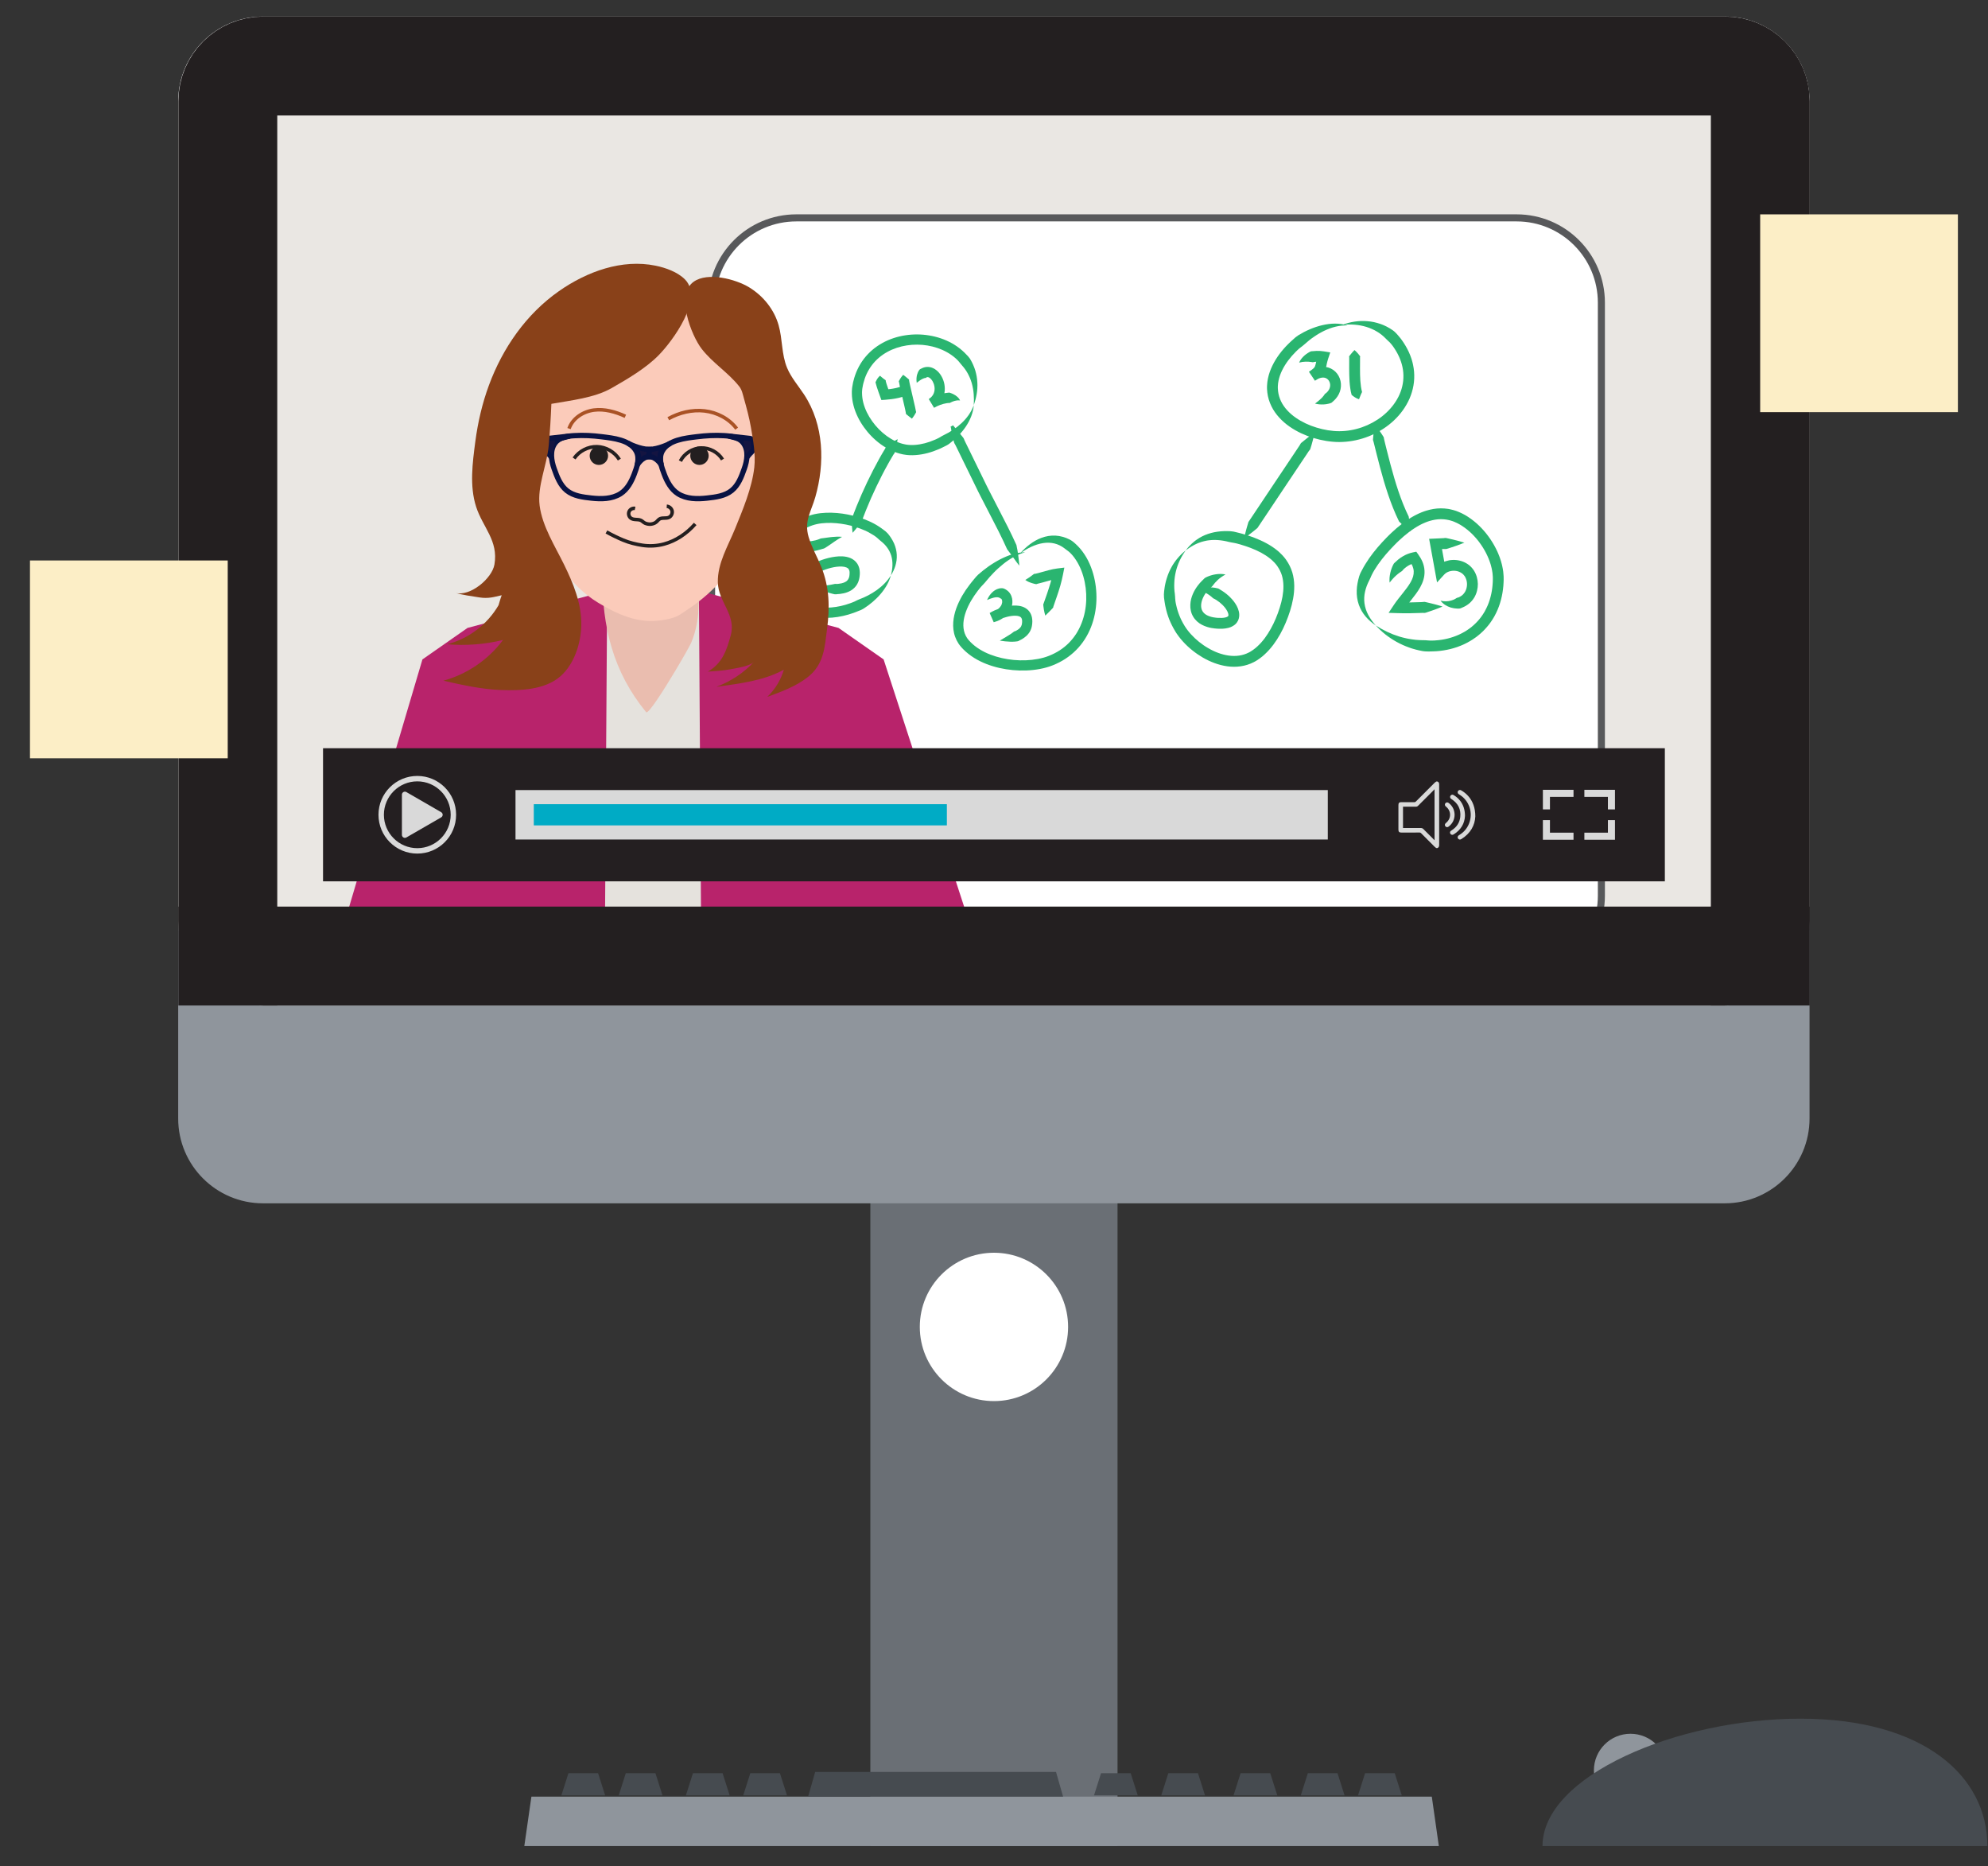 <svg width="65" height="61" viewBox="0 0 65 61" fill="none" xmlns="http://www.w3.org/2000/svg">
<rect x="0" y="0" width="65" height="61" fill="#333333" stroke="none"/>
<g id="Frame 427322276">
<path id="Vector" d="M28.457 60.345H36.539V34.484H28.457V60.345Z" fill="#6A6F75"/>
<g id="Clip path group">
<g id="Group">
<path id="Vector_2" d="M8.597 0.946C7.292 0.946 6.23 2.008 6.23 3.313V36.563C6.23 37.868 7.292 38.93 8.597 38.93H56.394C57.699 38.93 58.761 37.868 58.761 36.563V3.313C58.761 2.008 57.699 0.946 56.394 0.946H8.597Z" fill="#8F959C"/>
<path id="Vector_3" d="M8.597 0.946C7.292 0.946 6.23 2.008 6.23 3.313V36.563C6.23 37.868 7.292 38.93 8.597 38.93H56.394C57.699 38.93 58.761 37.868 58.761 36.563V3.313C58.761 2.008 57.699 0.946 56.394 0.946H8.597Z" stroke="#8F959C" stroke-width="0.808"/>
<path id="Vector_4" d="M8.599 0.542C7.069 0.542 5.828 1.782 5.828 3.313V30.097C5.828 31.628 7.069 32.868 8.599 32.868H56.396C57.926 32.868 59.167 31.628 59.167 30.097V3.313C59.167 1.782 57.926 0.542 56.396 0.542H8.599Z" fill="#EAE7E3"/>
<path id="Vector_5" d="M32.499 45.799C33.838 45.799 34.923 44.713 34.923 43.374C34.923 42.035 33.838 40.95 32.499 40.95C31.16 40.95 30.074 42.035 30.074 43.374C30.074 44.713 31.16 45.799 32.499 45.799Z" fill="white"/>
</g>
</g>
<path id="Vector_6" d="M17.725 59.133L17.609 59.941H46.579L46.464 59.133H17.725Z" fill="#8F959C"/>
<path id="Vector_7" d="M17.725 59.133L17.609 59.941H46.579L46.464 59.133H17.725Z" stroke="#8F959C" stroke-width="0.808"/>
<g id="Clip path group_2">
<g id="Group_2">
<path id="Vector_8" d="M53.311 58.951C53.908 58.951 54.392 58.467 54.392 57.87C54.392 57.273 53.908 56.789 53.311 56.789C52.714 56.789 52.23 57.273 52.23 57.87C52.23 58.467 52.714 58.951 53.311 58.951Z" fill="#8F959C"/>
<path id="Vector_9" d="M53.311 58.951C53.908 58.951 54.392 58.467 54.392 57.87C54.392 57.273 53.908 56.789 53.311 56.789C52.714 56.789 52.23 57.273 52.23 57.87C52.23 58.467 52.714 58.951 53.311 58.951Z" stroke="#8F959C" stroke-width="0.231"/>
<path id="Vector_10" d="M64.98 60.345C64.98 58.045 62.879 56.18 58.861 56.18C54.844 56.18 50.434 58.045 50.434 60.345" fill="#464B50"/>
</g>
</g>
<path id="Vector_11" d="M18.586 57.962L18.355 58.688H19.786L19.555 57.962H18.586Z" fill="#464B50"/>
<path id="Vector_12" d="M22.657 57.962L22.426 58.688H23.857L23.626 57.962H22.657Z" fill="#464B50"/>
<path id="Vector_13" d="M20.461 57.962L20.23 58.688H21.661L21.43 57.962H20.461Z" fill="#464B50"/>
<path id="Vector_14" d="M24.532 57.962L24.301 58.688H25.732L25.501 57.962H24.532Z" fill="#464B50"/>
<path id="Vector_15" d="M38.2 57.962L37.969 58.688H39.399L39.169 57.962H38.2Z" fill="#464B50"/>
<path id="Vector_16" d="M42.762 57.962L42.531 58.688H43.962L43.731 57.962H42.762Z" fill="#464B50"/>
<path id="Vector_17" d="M44.633 57.962L44.402 58.688H45.833L45.602 57.962H44.633Z" fill="#464B50"/>
<path id="Vector_18" d="M36 57.962L35.77 58.688H37.2L36.969 57.962H36Z" fill="#464B50"/>
<path id="Vector_19" d="M40.563 57.962L40.332 58.688H41.763L41.532 57.962H40.563Z" fill="#464B50"/>
<path id="Vector_20" d="M26.653 57.921L26.422 58.729H34.759L34.528 57.921H26.653Z" fill="#464B50"/>
<path id="Vector_21" d="M55.938 32.868H59.17V29.636H55.938V32.868Z" fill="#231F20"/>
<g id="Clip path group_3">
<g id="Group_3">
<path id="Vector_22" d="M26.037 7.122C24.506 7.122 23.266 8.363 23.266 9.893V29.279C23.266 30.81 24.506 32.05 26.037 32.05H49.589C51.119 32.05 52.359 30.81 52.359 29.279V9.893C52.359 8.363 51.119 7.122 49.589 7.122H26.037Z" fill="white"/>
<path id="Vector_23" d="M26.037 7.122C24.506 7.122 23.266 8.363 23.266 9.893V29.279C23.266 30.81 24.506 32.05 26.037 32.05H49.589C51.119 32.05 52.359 30.81 52.359 29.279V9.893C52.359 8.363 51.119 7.122 49.589 7.122H26.037Z" stroke="#58595B" stroke-width="0.231"/>
<path id="Vector_24" d="M31.839 13.244C31.846 13.12 31.846 12.998 31.836 12.879C31.827 12.759 31.805 12.642 31.774 12.53L31.768 12.509L31.761 12.488L31.748 12.447L31.741 12.427C31.739 12.42 31.736 12.413 31.733 12.407L31.718 12.367C31.708 12.34 31.695 12.314 31.683 12.289C31.672 12.263 31.658 12.238 31.645 12.213C31.591 12.115 31.526 12.024 31.453 11.943C31.416 11.902 31.385 11.859 31.349 11.817C31.332 11.796 31.312 11.777 31.293 11.757C31.288 11.752 31.283 11.747 31.278 11.743L31.263 11.729L31.232 11.701C31.149 11.629 31.058 11.566 30.96 11.512C30.765 11.403 30.549 11.331 30.325 11.294C30.102 11.257 29.872 11.256 29.648 11.291C29.425 11.325 29.207 11.396 29.012 11.504C28.817 11.611 28.645 11.756 28.511 11.932C28.445 12.019 28.387 12.114 28.34 12.214C28.292 12.314 28.256 12.42 28.229 12.528L28.219 12.569L28.211 12.61C28.206 12.637 28.199 12.666 28.196 12.691L28.191 12.73C28.191 12.734 28.19 12.737 28.19 12.74L28.189 12.75L28.188 12.77L28.185 12.809C28.185 12.823 28.185 12.836 28.185 12.849C28.186 12.956 28.201 13.064 28.228 13.17C28.284 13.383 28.386 13.587 28.518 13.771C28.65 13.955 28.811 14.12 28.993 14.252C29.084 14.318 29.18 14.376 29.28 14.423C29.38 14.469 29.484 14.505 29.588 14.525C29.614 14.532 29.641 14.534 29.667 14.538L29.686 14.54L29.706 14.542L29.747 14.545C29.753 14.546 29.76 14.546 29.767 14.546L29.787 14.546L29.828 14.547C29.855 14.546 29.883 14.545 29.91 14.544C30.02 14.536 30.131 14.517 30.24 14.489C30.349 14.46 30.457 14.423 30.561 14.377L30.601 14.36C30.613 14.354 30.626 14.348 30.639 14.342L30.678 14.323C30.69 14.317 30.703 14.31 30.715 14.303L30.752 14.282C30.759 14.278 30.765 14.274 30.771 14.27L30.789 14.259C30.814 14.245 30.839 14.232 30.865 14.219C30.968 14.17 31.069 14.113 31.165 14.048C31.262 13.984 31.354 13.911 31.439 13.831C31.525 13.751 31.604 13.662 31.672 13.565C31.74 13.467 31.797 13.36 31.839 13.244C31.83 13.367 31.8 13.49 31.755 13.609C31.709 13.727 31.649 13.84 31.577 13.947C31.505 14.054 31.422 14.153 31.332 14.246C31.242 14.339 31.144 14.424 31.04 14.503C31.026 14.513 31.013 14.523 31 14.531C30.986 14.54 30.972 14.548 30.957 14.556C30.929 14.572 30.899 14.586 30.87 14.6C30.855 14.607 30.841 14.615 30.826 14.622L30.783 14.643C30.768 14.65 30.753 14.657 30.738 14.664L30.694 14.683C30.574 14.735 30.451 14.778 30.324 14.811C30.197 14.844 30.066 14.867 29.932 14.876C29.899 14.879 29.865 14.879 29.831 14.88L29.78 14.879L29.755 14.879C29.746 14.879 29.738 14.879 29.729 14.878L29.678 14.874L29.653 14.872L29.627 14.869C29.593 14.864 29.558 14.86 29.524 14.853C29.389 14.826 29.26 14.781 29.139 14.725C29.018 14.668 28.904 14.599 28.797 14.522C28.584 14.367 28.399 14.178 28.247 13.965C28.171 13.859 28.102 13.746 28.045 13.627C27.987 13.508 27.939 13.383 27.906 13.253C27.872 13.123 27.852 12.988 27.852 12.85C27.852 12.833 27.851 12.816 27.852 12.798L27.855 12.746L27.857 12.721L27.858 12.708C27.858 12.703 27.859 12.699 27.859 12.695L27.866 12.643C27.87 12.607 27.878 12.577 27.884 12.544L27.893 12.495C27.897 12.479 27.902 12.463 27.906 12.447C27.937 12.319 27.981 12.193 28.038 12.072C28.095 11.951 28.165 11.835 28.246 11.729C28.328 11.623 28.421 11.525 28.523 11.438C28.624 11.352 28.735 11.276 28.851 11.212C29.084 11.083 29.338 11.001 29.597 10.961C29.856 10.921 30.12 10.922 30.379 10.965C30.637 11.007 30.891 11.091 31.123 11.22C31.239 11.285 31.349 11.361 31.451 11.449L31.488 11.483L31.507 11.5C31.513 11.505 31.519 11.511 31.525 11.517L31.561 11.553C31.572 11.565 31.585 11.576 31.596 11.589L31.631 11.625L31.649 11.644C31.655 11.65 31.66 11.657 31.665 11.663C31.676 11.676 31.687 11.69 31.697 11.703C31.702 11.71 31.707 11.717 31.712 11.723C31.716 11.731 31.721 11.738 31.726 11.745C31.795 11.862 31.85 11.986 31.889 12.114C31.898 12.146 31.908 12.177 31.914 12.21C31.921 12.242 31.929 12.274 31.934 12.307C31.945 12.371 31.952 12.437 31.955 12.501L31.957 12.55C31.957 12.566 31.958 12.582 31.958 12.598C31.957 12.63 31.956 12.662 31.955 12.694L31.947 12.789C31.942 12.82 31.938 12.851 31.933 12.883C31.912 13.007 31.88 13.128 31.839 13.244Z" fill="#2AB570"/>
<path id="Vector_25" d="M29.35 14.355C29.344 14.394 29.335 14.432 29.328 14.47L29.315 14.525L29.303 14.58L29.298 14.608L29.291 14.635L29.279 14.689L29.273 14.716L29.267 14.743C29.262 14.761 29.259 14.779 29.254 14.797C29.252 14.805 29.248 14.813 29.243 14.82C29.238 14.828 29.232 14.834 29.226 14.841C29.221 14.848 29.216 14.855 29.211 14.862L29.198 14.884L29.145 14.974L29.092 15.065L29.041 15.156C28.904 15.4 28.776 15.65 28.655 15.904C28.534 16.157 28.42 16.414 28.316 16.674C28.289 16.739 28.264 16.805 28.239 16.87C28.226 16.902 28.214 16.935 28.202 16.968L28.193 16.992C28.19 17.001 28.187 17.009 28.185 17.017C28.183 17.026 28.182 17.035 28.179 17.043C28.176 17.051 28.172 17.059 28.166 17.066C28.142 17.095 28.12 17.124 28.097 17.153C28.073 17.181 28.05 17.211 28.026 17.24C28.02 17.247 28.014 17.254 28.008 17.262C28.002 17.269 27.996 17.276 27.99 17.284L27.954 17.328C27.929 17.357 27.904 17.386 27.877 17.416C27.871 17.377 27.868 17.339 27.864 17.3C27.86 17.261 27.856 17.222 27.855 17.184C27.852 17.108 27.851 17.031 27.852 16.954C27.852 16.945 27.854 16.936 27.858 16.928C27.861 16.919 27.866 16.911 27.87 16.903C27.874 16.895 27.877 16.887 27.88 16.878L27.889 16.852C27.902 16.819 27.914 16.784 27.927 16.751C27.953 16.684 27.979 16.617 28.006 16.55C28.114 16.282 28.23 16.02 28.354 15.76C28.478 15.501 28.609 15.245 28.749 14.993L28.802 14.899L28.857 14.805L28.913 14.711L28.927 14.688C28.932 14.681 28.936 14.673 28.94 14.665C28.944 14.656 28.948 14.648 28.952 14.64C28.956 14.632 28.962 14.625 28.968 14.618C28.983 14.606 28.998 14.594 29.012 14.581C29.027 14.569 29.042 14.557 29.058 14.546L29.104 14.511L29.127 14.494L29.151 14.477C29.167 14.466 29.183 14.455 29.199 14.444L29.248 14.413C29.282 14.393 29.315 14.373 29.35 14.355Z" fill="#2AB570"/>
<path id="Vector_26" d="M29.128 18.811C29.157 18.699 29.177 18.587 29.18 18.477C29.181 18.423 29.179 18.369 29.172 18.316C29.165 18.262 29.155 18.211 29.14 18.162C29.108 18.063 29.063 17.972 29.002 17.892C28.943 17.811 28.87 17.741 28.79 17.679C28.781 17.671 28.771 17.663 28.762 17.655L28.733 17.63L28.719 17.617C28.715 17.613 28.71 17.608 28.705 17.604L28.677 17.579C28.667 17.57 28.657 17.562 28.647 17.554C28.637 17.547 28.626 17.539 28.616 17.532L28.584 17.509L28.551 17.488C28.508 17.46 28.462 17.433 28.416 17.409L28.399 17.399L28.381 17.39L28.346 17.372C28.322 17.361 28.298 17.349 28.274 17.339C28.08 17.252 27.872 17.189 27.661 17.147C27.45 17.106 27.233 17.086 27.022 17.094C26.969 17.096 26.917 17.1 26.865 17.106C26.813 17.112 26.762 17.12 26.713 17.131L26.676 17.14C26.663 17.142 26.651 17.146 26.639 17.149C26.614 17.155 26.59 17.164 26.566 17.171C26.518 17.188 26.47 17.205 26.424 17.227C26.24 17.311 26.076 17.437 25.945 17.593C25.814 17.748 25.716 17.933 25.658 18.129C25.601 18.324 25.584 18.532 25.613 18.732C25.642 18.932 25.717 19.123 25.833 19.287L25.855 19.317C25.863 19.327 25.871 19.337 25.879 19.347L25.89 19.361L25.903 19.375L25.927 19.404L25.953 19.431C25.958 19.436 25.962 19.441 25.966 19.445L25.98 19.458C25.989 19.467 25.998 19.476 26.007 19.485L26.036 19.509C26.04 19.514 26.045 19.518 26.05 19.522L26.064 19.534L26.094 19.558L26.124 19.581L26.14 19.593L26.155 19.603L26.187 19.625C26.198 19.632 26.209 19.639 26.219 19.646C26.241 19.66 26.263 19.672 26.285 19.685C26.296 19.692 26.308 19.698 26.32 19.703L26.354 19.721L26.387 19.738C26.399 19.743 26.41 19.747 26.422 19.753C26.468 19.772 26.515 19.789 26.564 19.803C26.661 19.831 26.762 19.849 26.865 19.858C27.072 19.875 27.285 19.855 27.492 19.809C27.544 19.797 27.595 19.784 27.646 19.769C27.698 19.754 27.748 19.738 27.799 19.719C27.823 19.71 27.849 19.701 27.873 19.691C27.886 19.686 27.898 19.681 27.91 19.676C27.922 19.67 27.935 19.666 27.947 19.66L27.983 19.642C27.995 19.636 28.007 19.63 28.019 19.624C28.031 19.618 28.043 19.612 28.055 19.607C28.067 19.602 28.079 19.597 28.092 19.592C28.142 19.574 28.192 19.553 28.241 19.531C28.291 19.509 28.339 19.486 28.387 19.461C28.435 19.436 28.483 19.409 28.529 19.38C28.576 19.352 28.621 19.322 28.666 19.29C28.711 19.258 28.753 19.224 28.796 19.188C28.838 19.153 28.879 19.115 28.918 19.075C28.996 18.996 29.067 18.907 29.128 18.811C29.098 18.921 29.051 19.029 28.993 19.132C28.935 19.234 28.866 19.331 28.788 19.421C28.711 19.512 28.625 19.596 28.534 19.674C28.488 19.713 28.441 19.751 28.392 19.787C28.344 19.823 28.294 19.857 28.243 19.89C28.218 19.906 28.191 19.92 28.164 19.933C28.15 19.939 28.136 19.945 28.122 19.951L28.08 19.967L28.038 19.984C28.024 19.99 28.01 19.995 27.996 20.001C27.968 20.012 27.94 20.023 27.912 20.033C27.855 20.053 27.798 20.072 27.74 20.089C27.682 20.106 27.624 20.121 27.565 20.134C27.329 20.187 27.084 20.21 26.838 20.19C26.715 20.18 26.591 20.159 26.47 20.123C26.41 20.105 26.35 20.084 26.291 20.06C26.277 20.053 26.262 20.047 26.248 20.04L26.205 20.02L26.163 19.998C26.149 19.991 26.136 19.984 26.122 19.976C26.095 19.96 26.068 19.945 26.042 19.928C26.029 19.92 26.016 19.912 26.003 19.903L25.964 19.876L25.945 19.863L25.926 19.849L25.888 19.821L25.852 19.791L25.834 19.776C25.828 19.771 25.822 19.766 25.816 19.76L25.78 19.729C25.769 19.718 25.758 19.707 25.747 19.696L25.73 19.68C25.724 19.674 25.718 19.668 25.713 19.662L25.681 19.628L25.649 19.592L25.634 19.574L25.619 19.556C25.609 19.543 25.599 19.531 25.59 19.518L25.561 19.48C25.525 19.428 25.491 19.374 25.461 19.318L25.449 19.297L25.439 19.276C25.432 19.262 25.424 19.248 25.418 19.233C25.405 19.204 25.392 19.175 25.38 19.146C25.368 19.117 25.358 19.086 25.348 19.056C25.338 19.026 25.328 18.996 25.321 18.965C25.312 18.935 25.306 18.904 25.299 18.873C25.296 18.858 25.293 18.842 25.291 18.827C25.288 18.811 25.285 18.796 25.283 18.78C25.247 18.53 25.268 18.275 25.338 18.035C25.409 17.795 25.528 17.57 25.69 17.377C25.731 17.33 25.774 17.284 25.819 17.24C25.83 17.229 25.842 17.219 25.854 17.208L25.871 17.193L25.889 17.177C25.901 17.167 25.913 17.157 25.925 17.147L25.962 17.118C26.012 17.08 26.064 17.044 26.118 17.012C26.145 16.995 26.173 16.981 26.201 16.965L26.243 16.944C26.25 16.941 26.257 16.937 26.264 16.933L26.285 16.924C26.343 16.897 26.401 16.875 26.461 16.855C26.491 16.845 26.521 16.835 26.551 16.828C26.566 16.824 26.581 16.819 26.596 16.816L26.642 16.805C26.704 16.792 26.765 16.782 26.826 16.775C26.887 16.768 26.948 16.764 27.009 16.761C27.251 16.752 27.491 16.774 27.725 16.82C27.959 16.866 28.189 16.935 28.41 17.035C28.438 17.047 28.465 17.06 28.493 17.073L28.533 17.094L28.554 17.104L28.574 17.115C28.628 17.143 28.68 17.174 28.732 17.208C28.784 17.241 28.834 17.278 28.884 17.315C28.935 17.351 28.985 17.391 29.027 17.439C29.037 17.451 29.047 17.463 29.057 17.476L29.086 17.514C29.096 17.526 29.105 17.54 29.114 17.553C29.123 17.566 29.132 17.579 29.14 17.593C29.175 17.647 29.206 17.704 29.232 17.763C29.257 17.821 29.279 17.882 29.293 17.944C29.308 18.006 29.318 18.069 29.321 18.131C29.324 18.194 29.322 18.256 29.314 18.317C29.305 18.377 29.293 18.436 29.276 18.494C29.241 18.608 29.189 18.714 29.128 18.811Z" fill="#2AB570"/>
<path id="Vector_27" d="M31.219 14.101C31.198 14.081 31.178 14.061 31.159 14.041L31.129 14.01C31.119 14.001 31.11 13.99 31.1 13.982C31.099 13.981 31.098 13.98 31.097 13.979C31.097 13.979 31.096 13.979 31.097 13.98C31.097 13.981 31.097 13.981 31.101 13.986C31.104 14.022 31.252 13.91 31.187 13.939C31.186 13.936 31.186 13.936 31.186 13.935L31.187 13.935C31.187 13.935 31.188 13.935 31.188 13.936C31.189 13.936 31.19 13.938 31.191 13.938L31.203 13.954L31.23 13.985L31.284 14.049C31.355 14.135 31.427 14.221 31.495 14.308C31.503 14.319 31.51 14.332 31.516 14.344C31.521 14.356 31.526 14.369 31.531 14.382C31.536 14.395 31.541 14.407 31.547 14.419L31.565 14.456L31.637 14.602L31.78 14.895L32.066 15.48L32.209 15.772L32.245 15.846L32.281 15.918C32.305 15.966 32.329 16.015 32.354 16.063C32.549 16.448 32.754 16.832 32.95 17.223C33.048 17.419 33.144 17.616 33.234 17.818L33.25 17.901C33.256 17.928 33.261 17.956 33.267 17.985C33.276 18.042 33.285 18.097 33.292 18.153C33.3 18.209 33.306 18.265 33.312 18.321C33.318 18.377 33.324 18.433 33.326 18.49L33.224 18.355C33.191 18.31 33.158 18.265 33.126 18.219C33.092 18.174 33.06 18.129 33.028 18.086L32.929 17.954C32.842 17.759 32.748 17.565 32.652 17.372C32.459 16.986 32.253 16.604 32.056 16.213C32.031 16.165 32.007 16.116 31.982 16.067L31.946 15.993L31.91 15.92L31.767 15.627L31.48 15.041L31.337 14.748L31.265 14.601L31.247 14.565C31.242 14.553 31.235 14.54 31.228 14.529C31.222 14.517 31.214 14.505 31.207 14.493C31.201 14.482 31.196 14.469 31.192 14.456C31.165 14.348 31.141 14.239 31.118 14.129C31.113 14.101 31.107 14.073 31.102 14.046L31.095 14.003L31.091 13.981L31.09 13.975L31.089 13.971L31.087 13.961C31.022 13.99 31.17 13.876 31.174 13.914C31.178 13.919 31.178 13.92 31.18 13.921C31.181 13.924 31.181 13.925 31.182 13.926C31.183 13.929 31.184 13.931 31.184 13.933C31.188 13.948 31.191 13.961 31.195 13.976C31.197 13.989 31.2 14.003 31.203 14.017C31.209 14.045 31.214 14.073 31.219 14.101Z" fill="#2AB570"/>
<path id="Vector_28" d="M33.522 18.056C33.505 18.06 33.488 18.064 33.471 18.068C33.454 18.073 33.437 18.078 33.42 18.083C33.404 18.089 33.388 18.094 33.371 18.1C33.355 18.106 33.339 18.112 33.323 18.119C33.259 18.144 33.197 18.175 33.138 18.209C33.078 18.242 33.02 18.279 32.964 18.317C32.907 18.355 32.853 18.396 32.8 18.439C32.747 18.482 32.695 18.526 32.645 18.571C32.62 18.593 32.595 18.617 32.57 18.64C32.546 18.664 32.522 18.687 32.498 18.712C32.403 18.808 32.314 18.909 32.229 19.013C32.219 19.026 32.208 19.039 32.197 19.051C32.186 19.064 32.175 19.076 32.163 19.088C32.14 19.112 32.117 19.137 32.094 19.161C32.083 19.174 32.072 19.186 32.061 19.198C32.05 19.211 32.04 19.224 32.029 19.237C32.008 19.262 31.988 19.289 31.967 19.315C31.927 19.368 31.888 19.422 31.851 19.477C31.814 19.532 31.779 19.588 31.746 19.645C31.714 19.702 31.683 19.759 31.655 19.818C31.628 19.877 31.603 19.936 31.581 19.997C31.538 20.117 31.509 20.239 31.5 20.36C31.492 20.48 31.505 20.598 31.543 20.703C31.562 20.757 31.588 20.807 31.619 20.854L31.644 20.889L31.671 20.922C31.675 20.927 31.681 20.933 31.686 20.939L31.702 20.956C31.712 20.968 31.722 20.979 31.734 20.99C31.821 21.079 31.922 21.157 32.031 21.224C32.139 21.292 32.256 21.349 32.378 21.396C32.622 21.491 32.883 21.548 33.147 21.573C33.411 21.597 33.678 21.588 33.935 21.54C33.967 21.535 33.999 21.527 34.03 21.52C34.046 21.517 34.062 21.512 34.077 21.508C34.093 21.504 34.109 21.5 34.124 21.496L34.17 21.482L34.193 21.475L34.216 21.467L34.261 21.451L34.306 21.434C34.426 21.386 34.542 21.327 34.649 21.258C34.757 21.188 34.857 21.107 34.947 21.017C35.037 20.926 35.117 20.826 35.187 20.718C35.325 20.503 35.42 20.257 35.471 20.002C35.522 19.747 35.53 19.481 35.498 19.221C35.466 18.962 35.395 18.706 35.279 18.477C35.221 18.362 35.152 18.255 35.072 18.159C35.061 18.148 35.051 18.136 35.041 18.124L35.025 18.107L35.009 18.09C34.999 18.079 34.987 18.069 34.976 18.058C34.965 18.048 34.954 18.038 34.942 18.028C34.919 18.009 34.894 17.991 34.87 17.974C34.858 17.965 34.846 17.956 34.834 17.947C34.822 17.938 34.81 17.928 34.798 17.92C34.703 17.847 34.594 17.794 34.476 17.765C34.417 17.751 34.355 17.743 34.293 17.74C34.23 17.739 34.166 17.743 34.102 17.753C34.037 17.763 33.973 17.779 33.909 17.799C33.845 17.82 33.782 17.845 33.72 17.873C33.595 17.931 33.476 18.003 33.36 18.082C33.453 17.978 33.556 17.879 33.671 17.793C33.786 17.707 33.914 17.631 34.055 17.58C34.126 17.553 34.2 17.534 34.276 17.521C34.353 17.509 34.431 17.504 34.511 17.508C34.669 17.517 34.828 17.562 34.971 17.635C34.99 17.644 35.007 17.654 35.024 17.665C35.041 17.676 35.057 17.687 35.073 17.699L35.096 17.717C35.105 17.724 35.112 17.73 35.119 17.737C35.135 17.749 35.149 17.763 35.164 17.776C35.222 17.829 35.277 17.885 35.327 17.944C35.376 18.003 35.422 18.065 35.463 18.129C35.505 18.193 35.543 18.259 35.577 18.326C35.712 18.596 35.793 18.887 35.829 19.181C35.865 19.475 35.856 19.775 35.798 20.067C35.74 20.36 35.631 20.645 35.467 20.899C35.385 21.026 35.29 21.145 35.183 21.252C35.076 21.359 34.957 21.455 34.831 21.537C34.704 21.62 34.569 21.688 34.43 21.744C34.412 21.75 34.395 21.757 34.377 21.764L34.323 21.783L34.297 21.792L34.27 21.8L34.215 21.817C34.197 21.822 34.179 21.826 34.161 21.831C34.143 21.836 34.124 21.841 34.106 21.845C34.07 21.853 34.033 21.862 33.997 21.868C33.704 21.922 33.408 21.931 33.116 21.904C32.824 21.877 32.535 21.814 32.257 21.707C32.119 21.653 31.984 21.588 31.855 21.508C31.727 21.428 31.605 21.334 31.496 21.224C31.482 21.211 31.47 21.196 31.456 21.182L31.436 21.16C31.43 21.153 31.424 21.147 31.417 21.138L31.378 21.09L31.342 21.04C31.296 20.971 31.258 20.895 31.23 20.817C31.201 20.739 31.183 20.658 31.173 20.577C31.163 20.496 31.162 20.415 31.168 20.336C31.173 20.257 31.186 20.18 31.203 20.104C31.22 20.029 31.241 19.955 31.267 19.884C31.293 19.813 31.322 19.743 31.354 19.676C31.386 19.608 31.421 19.543 31.457 19.478C31.494 19.414 31.534 19.352 31.574 19.291C31.615 19.23 31.658 19.171 31.703 19.113C31.725 19.084 31.747 19.055 31.77 19.027C31.793 18.998 31.817 18.97 31.84 18.942C31.886 18.885 31.932 18.828 31.986 18.78C32.041 18.731 32.097 18.685 32.154 18.64C32.211 18.595 32.269 18.551 32.329 18.509C32.359 18.488 32.389 18.469 32.419 18.449C32.45 18.429 32.48 18.409 32.511 18.391C32.542 18.372 32.574 18.354 32.605 18.336C32.637 18.318 32.668 18.301 32.7 18.284C32.765 18.252 32.83 18.22 32.896 18.193C32.963 18.165 33.031 18.14 33.1 18.119C33.169 18.098 33.239 18.081 33.309 18.07C33.327 18.067 33.345 18.065 33.363 18.063C33.38 18.061 33.398 18.059 33.416 18.058C33.433 18.057 33.451 18.056 33.469 18.055C33.487 18.055 33.504 18.056 33.522 18.056Z" fill="#2AB570"/>
<path id="Vector_29" d="M28.775 12.282C28.791 12.297 28.804 12.31 28.818 12.322C28.832 12.334 28.845 12.345 28.859 12.355C28.866 12.361 28.872 12.366 28.879 12.371L28.888 12.379L28.898 12.386L28.937 12.414C28.944 12.419 28.95 12.424 28.956 12.428C28.962 12.432 28.961 12.438 28.96 12.445C28.959 12.451 28.961 12.456 28.962 12.462C28.963 12.468 28.965 12.473 28.966 12.479C28.97 12.491 28.972 12.503 28.976 12.514L28.986 12.549C29 12.597 29.017 12.645 29.035 12.694L29.089 12.846L28.921 12.735C29.048 12.727 29.174 12.711 29.293 12.684L29.338 12.673L29.381 12.661L29.424 12.648C29.431 12.646 29.438 12.643 29.444 12.641L29.455 12.637C29.458 12.636 29.462 12.635 29.464 12.632C29.467 12.63 29.47 12.626 29.474 12.626C29.477 12.625 29.482 12.627 29.486 12.629L29.515 12.64C29.533 12.647 29.553 12.654 29.573 12.661C29.583 12.665 29.593 12.668 29.603 12.671L29.635 12.681C29.657 12.688 29.679 12.694 29.704 12.701C29.7 12.726 29.693 12.749 29.686 12.773C29.678 12.795 29.669 12.817 29.659 12.839C29.654 12.85 29.649 12.86 29.643 12.871C29.638 12.881 29.632 12.892 29.626 12.902L29.607 12.931C29.604 12.936 29.601 12.942 29.597 12.944C29.592 12.947 29.587 12.947 29.582 12.947C29.577 12.947 29.573 12.949 29.568 12.951L29.555 12.955C29.546 12.959 29.537 12.962 29.528 12.965L29.475 12.981L29.421 12.996L29.368 13.009C29.225 13.041 29.083 13.058 28.943 13.068L28.818 13.076L28.775 12.957L28.721 12.806C28.702 12.754 28.683 12.701 28.667 12.646L28.655 12.604C28.651 12.59 28.647 12.576 28.643 12.562C28.641 12.555 28.64 12.547 28.638 12.54C28.636 12.533 28.635 12.525 28.631 12.518C28.629 12.515 28.627 12.511 28.626 12.508C28.625 12.504 28.625 12.5 28.626 12.495C28.63 12.487 28.634 12.478 28.638 12.47C28.645 12.453 28.654 12.435 28.663 12.419L28.67 12.406C28.673 12.402 28.675 12.398 28.678 12.394C28.683 12.385 28.689 12.377 28.694 12.369C28.697 12.365 28.7 12.362 28.702 12.357L28.712 12.346C28.718 12.338 28.724 12.33 28.731 12.323C28.734 12.319 28.737 12.316 28.741 12.312C28.745 12.308 28.748 12.305 28.752 12.302C28.76 12.295 28.767 12.288 28.775 12.282Z" fill="#2AB570"/>
<path id="Vector_30" d="M29.531 12.252C29.551 12.266 29.567 12.28 29.584 12.292L29.632 12.331L29.644 12.341L29.655 12.35L29.678 12.369L29.721 12.406C29.724 12.409 29.725 12.412 29.725 12.416C29.725 12.419 29.724 12.423 29.724 12.427C29.723 12.431 29.724 12.434 29.724 12.438L29.726 12.448C29.729 12.463 29.732 12.477 29.734 12.492L29.743 12.535L29.752 12.578C29.777 12.694 29.805 12.812 29.833 12.93C29.861 13.049 29.89 13.168 29.916 13.29L29.935 13.382L29.944 13.428L29.946 13.44C29.947 13.444 29.947 13.447 29.949 13.451C29.951 13.455 29.953 13.459 29.954 13.462C29.955 13.466 29.955 13.47 29.953 13.475C29.943 13.492 29.934 13.51 29.924 13.528C29.913 13.545 29.903 13.563 29.892 13.581C29.869 13.616 29.845 13.65 29.816 13.685C29.779 13.658 29.746 13.633 29.715 13.608C29.698 13.595 29.684 13.583 29.668 13.57L29.624 13.533C29.621 13.53 29.619 13.527 29.618 13.523C29.618 13.52 29.619 13.515 29.619 13.512C29.62 13.508 29.619 13.505 29.618 13.501L29.616 13.49L29.608 13.447L29.59 13.36C29.565 13.243 29.537 13.126 29.509 13.008C29.48 12.889 29.451 12.77 29.426 12.647L29.416 12.601L29.407 12.555C29.404 12.539 29.401 12.524 29.398 12.508L29.396 12.496C29.395 12.492 29.395 12.488 29.393 12.485C29.391 12.481 29.389 12.477 29.388 12.473C29.386 12.469 29.387 12.465 29.388 12.461C29.397 12.443 29.407 12.425 29.417 12.408L29.433 12.381L29.441 12.368L29.45 12.355C29.456 12.346 29.461 12.337 29.468 12.328L29.488 12.303C29.501 12.285 29.515 12.269 29.531 12.252Z" fill="#2AB570"/>
<path id="Vector_31" d="M29.974 12.513C29.971 12.491 29.967 12.469 29.966 12.447L29.965 12.413C29.965 12.402 29.965 12.391 29.966 12.379L29.966 12.362C29.967 12.357 29.967 12.351 29.968 12.345C29.969 12.334 29.97 12.322 29.972 12.311C29.974 12.299 29.976 12.287 29.978 12.276C29.981 12.264 29.984 12.252 29.987 12.241C30.001 12.193 30.021 12.145 30.055 12.097C30.059 12.091 30.063 12.086 30.068 12.08C30.073 12.075 30.079 12.071 30.085 12.067C30.098 12.059 30.112 12.054 30.126 12.047C30.139 12.04 30.153 12.033 30.167 12.027C30.174 12.024 30.182 12.021 30.189 12.019C30.197 12.016 30.204 12.013 30.212 12.011C30.227 12.007 30.243 12.002 30.259 12C30.275 11.997 30.291 11.995 30.308 11.994C30.34 11.993 30.373 11.995 30.404 12.001C30.436 12.006 30.465 12.016 30.492 12.027C30.506 12.033 30.52 12.039 30.532 12.046C30.539 12.049 30.545 12.053 30.551 12.056L30.569 12.067C30.617 12.097 30.656 12.133 30.691 12.171C30.725 12.209 30.754 12.249 30.778 12.291C30.828 12.375 30.86 12.466 30.878 12.561C30.895 12.655 30.897 12.754 30.878 12.852C30.859 12.95 30.818 13.045 30.759 13.127C30.73 13.168 30.697 13.206 30.66 13.239C30.624 13.272 30.585 13.301 30.545 13.327L30.372 13.042C30.452 12.996 30.534 12.957 30.62 12.925C30.706 12.893 30.796 12.868 30.889 12.852L30.923 12.847L30.959 12.842C30.971 12.841 30.983 12.841 30.994 12.838C31.006 12.837 31.018 12.833 31.03 12.833C31.043 12.833 31.055 12.838 31.067 12.842C31.08 12.846 31.092 12.85 31.104 12.855C31.116 12.86 31.128 12.865 31.139 12.87C31.151 12.875 31.163 12.88 31.174 12.886C31.221 12.909 31.265 12.938 31.302 12.972C31.312 12.981 31.321 12.99 31.329 12.998C31.338 13.008 31.346 13.017 31.353 13.027C31.369 13.046 31.38 13.069 31.39 13.09C31.343 13.084 31.3 13.086 31.261 13.094C31.221 13.101 31.183 13.113 31.148 13.127C31.13 13.135 31.113 13.142 31.096 13.15C31.088 13.154 31.079 13.159 31.071 13.163C31.063 13.167 31.054 13.173 31.046 13.174C31.038 13.175 31.029 13.172 31.021 13.172C31.012 13.172 31.004 13.173 30.995 13.174L30.969 13.177L30.944 13.181C30.874 13.193 30.804 13.212 30.737 13.237C30.669 13.262 30.603 13.294 30.54 13.33L30.367 13.045C30.466 12.982 30.53 12.894 30.55 12.788C30.561 12.735 30.561 12.678 30.55 12.621C30.54 12.564 30.519 12.509 30.491 12.46C30.477 12.436 30.46 12.414 30.443 12.395C30.426 12.375 30.408 12.359 30.39 12.349L30.384 12.344L30.377 12.341C30.373 12.338 30.369 12.337 30.365 12.335C30.357 12.332 30.35 12.329 30.343 12.329C30.33 12.326 30.32 12.327 30.308 12.33C30.306 12.33 30.304 12.331 30.303 12.332C30.301 12.333 30.3 12.333 30.298 12.334C30.296 12.335 30.295 12.335 30.293 12.336C30.291 12.337 30.29 12.338 30.288 12.339C30.285 12.342 30.283 12.346 30.279 12.35C30.277 12.351 30.275 12.352 30.273 12.353C30.27 12.353 30.267 12.354 30.264 12.354C30.238 12.355 30.207 12.364 30.174 12.379C30.167 12.383 30.159 12.386 30.151 12.391L30.126 12.404C30.117 12.409 30.11 12.415 30.101 12.42L30.088 12.428L30.076 12.436C30.042 12.459 30.009 12.486 29.974 12.513Z" fill="#2AB570"/>
<path id="Vector_32" d="M32.273 19.614C32.288 19.58 32.304 19.546 32.324 19.514C32.343 19.481 32.365 19.45 32.39 19.419C32.441 19.358 32.503 19.301 32.592 19.261C32.614 19.251 32.638 19.243 32.664 19.237C32.677 19.234 32.69 19.232 32.704 19.23C32.718 19.229 32.731 19.227 32.746 19.227C32.775 19.225 32.805 19.231 32.833 19.243C32.846 19.249 32.86 19.255 32.873 19.263C32.886 19.27 32.898 19.279 32.911 19.287C32.962 19.32 33.003 19.364 33.033 19.413C33.063 19.461 33.081 19.513 33.092 19.564C33.102 19.615 33.104 19.666 33.1 19.715C33.096 19.764 33.085 19.812 33.069 19.857C33.038 19.946 32.986 20.026 32.925 20.091C32.864 20.156 32.793 20.209 32.719 20.249C32.645 20.29 32.568 20.319 32.491 20.34L32.358 20.039C32.413 20.004 32.467 19.977 32.521 19.952C32.576 19.928 32.631 19.906 32.686 19.887C32.798 19.849 32.913 19.819 33.035 19.803C33.096 19.795 33.159 19.791 33.224 19.794C33.29 19.797 33.36 19.806 33.432 19.831C33.468 19.844 33.504 19.86 33.539 19.883C33.575 19.905 33.608 19.933 33.637 19.967C33.666 20 33.689 20.037 33.706 20.075C33.724 20.114 33.735 20.153 33.742 20.19C33.749 20.228 33.752 20.264 33.753 20.299C33.753 20.308 33.753 20.317 33.753 20.326L33.752 20.339L33.752 20.351L33.75 20.377L33.748 20.401C33.746 20.418 33.743 20.433 33.741 20.45C33.741 20.452 33.741 20.453 33.74 20.456L33.739 20.463L33.736 20.477C33.734 20.486 33.732 20.495 33.73 20.504C33.72 20.541 33.708 20.578 33.69 20.612C33.686 20.621 33.682 20.629 33.677 20.638L33.663 20.662L33.655 20.674L33.647 20.686L33.63 20.709C33.607 20.739 33.582 20.766 33.556 20.79C33.503 20.838 33.446 20.876 33.389 20.907C33.375 20.914 33.361 20.921 33.346 20.928C33.339 20.932 33.333 20.936 33.326 20.94C33.319 20.944 33.312 20.948 33.305 20.951C33.291 20.959 33.276 20.962 33.26 20.964C33.245 20.967 33.229 20.968 33.213 20.97C33.198 20.971 33.183 20.972 33.168 20.974C33.152 20.974 33.138 20.975 33.123 20.976C33.092 20.976 33.063 20.976 33.034 20.976C32.916 20.973 32.804 20.959 32.69 20.941C32.738 20.91 32.788 20.881 32.837 20.853L32.909 20.81C32.933 20.796 32.956 20.782 32.979 20.767C33.002 20.753 33.025 20.739 33.047 20.724L33.079 20.702C33.089 20.695 33.1 20.687 33.11 20.679C33.12 20.672 33.13 20.664 33.139 20.656C33.149 20.648 33.159 20.642 33.169 20.638C33.175 20.636 33.18 20.635 33.186 20.633C33.191 20.631 33.196 20.63 33.202 20.628C33.212 20.623 33.221 20.618 33.231 20.613C33.27 20.592 33.303 20.569 33.33 20.545C33.344 20.532 33.355 20.519 33.365 20.506L33.373 20.496L33.376 20.491L33.379 20.486C33.381 20.483 33.383 20.48 33.386 20.476C33.387 20.473 33.389 20.469 33.39 20.466C33.398 20.452 33.402 20.437 33.407 20.422L33.41 20.41L33.411 20.404L33.411 20.401C33.412 20.4 33.412 20.398 33.412 20.397C33.413 20.386 33.415 20.375 33.416 20.365L33.418 20.349L33.419 20.334L33.419 20.326V20.319C33.419 20.314 33.42 20.309 33.42 20.305C33.419 20.286 33.417 20.268 33.415 20.253C33.412 20.237 33.407 20.224 33.402 20.213C33.398 20.202 33.392 20.193 33.385 20.186C33.378 20.178 33.37 20.171 33.36 20.164C33.349 20.157 33.337 20.151 33.322 20.146C33.291 20.135 33.252 20.129 33.21 20.127C33.168 20.126 33.123 20.128 33.077 20.134C32.984 20.146 32.888 20.17 32.795 20.202C32.748 20.218 32.703 20.236 32.659 20.256C32.615 20.276 32.572 20.298 32.536 20.321L32.402 20.019C32.458 20.003 32.512 19.983 32.559 19.957C32.607 19.931 32.648 19.899 32.681 19.864C32.715 19.828 32.74 19.788 32.754 19.746C32.761 19.726 32.766 19.705 32.768 19.685C32.769 19.666 32.768 19.646 32.765 19.63C32.761 19.613 32.756 19.599 32.749 19.588C32.743 19.577 32.735 19.57 32.728 19.566C32.724 19.563 32.719 19.563 32.714 19.563C32.713 19.563 32.712 19.563 32.711 19.562C32.709 19.562 32.709 19.562 32.707 19.561C32.706 19.56 32.705 19.559 32.704 19.558C32.703 19.557 32.701 19.556 32.7 19.554C32.689 19.543 32.671 19.534 32.647 19.529C32.624 19.523 32.596 19.521 32.566 19.524L32.555 19.525C32.551 19.526 32.547 19.526 32.544 19.526C32.536 19.528 32.528 19.529 32.52 19.53L32.497 19.535C32.489 19.536 32.481 19.539 32.473 19.541C32.408 19.557 32.342 19.584 32.273 19.614Z" fill="#2AB570"/>
<path id="Vector_33" d="M33.523 18.958C33.617 18.903 33.694 18.848 33.769 18.79L33.797 18.769C33.802 18.765 33.806 18.762 33.811 18.76C33.816 18.758 33.821 18.757 33.827 18.757C33.832 18.757 33.837 18.757 33.843 18.756C33.848 18.756 33.853 18.755 33.859 18.754C33.869 18.751 33.879 18.749 33.89 18.746L33.953 18.731L34.017 18.713C34.103 18.69 34.191 18.664 34.283 18.64C34.375 18.616 34.47 18.594 34.572 18.582L34.8 18.554L34.756 18.779C34.732 18.901 34.703 19.023 34.669 19.142C34.635 19.262 34.596 19.379 34.557 19.493C34.517 19.608 34.477 19.72 34.44 19.832C34.438 19.839 34.438 19.847 34.437 19.854C34.435 19.861 34.431 19.867 34.425 19.873L34.391 19.908C34.37 19.932 34.346 19.955 34.323 19.979L34.288 20.015C34.277 20.026 34.264 20.038 34.252 20.05C34.228 20.074 34.204 20.099 34.178 20.123C34.167 20.089 34.158 20.055 34.15 20.021C34.143 19.988 34.136 19.954 34.13 19.92C34.125 19.887 34.12 19.853 34.116 19.82L34.11 19.769C34.109 19.761 34.11 19.753 34.113 19.746C34.116 19.739 34.12 19.732 34.123 19.725L34.242 19.385C34.28 19.273 34.316 19.162 34.348 19.051C34.38 18.94 34.407 18.828 34.429 18.716L34.612 18.913C34.533 18.922 34.451 18.941 34.366 18.963C34.282 18.985 34.195 19.01 34.105 19.035L34.038 19.053L33.968 19.071C33.945 19.077 33.921 19.079 33.898 19.091C33.887 19.096 33.874 19.096 33.861 19.092L33.822 19.084C33.795 19.078 33.769 19.07 33.743 19.062C33.717 19.055 33.691 19.045 33.667 19.035C33.654 19.03 33.641 19.024 33.629 19.019C33.617 19.013 33.605 19.008 33.593 19.001C33.569 18.988 33.545 18.973 33.523 18.958Z" fill="#2AB570"/>
<path id="Vector_34" d="M27.531 17.549C27.441 17.598 27.36 17.652 27.278 17.707L27.156 17.792C27.136 17.806 27.115 17.82 27.095 17.834L27.031 17.876C27.01 17.89 26.988 17.904 26.966 17.917C26.955 17.923 26.943 17.928 26.931 17.932C26.919 17.936 26.906 17.939 26.894 17.942C26.869 17.948 26.843 17.956 26.819 17.964C26.793 17.972 26.767 17.978 26.742 17.985C26.638 18.012 26.527 18.031 26.41 18.03L26.578 17.846L26.598 18.042C26.605 18.106 26.612 18.169 26.622 18.23C26.631 18.291 26.642 18.351 26.657 18.407C26.672 18.463 26.691 18.516 26.713 18.563L26.466 18.5C26.502 18.475 26.536 18.454 26.57 18.435C26.604 18.417 26.638 18.4 26.671 18.384C26.739 18.352 26.808 18.325 26.877 18.301C27.016 18.253 27.159 18.216 27.309 18.197C27.385 18.187 27.463 18.182 27.544 18.186C27.625 18.191 27.71 18.203 27.799 18.239C27.842 18.257 27.887 18.281 27.927 18.313C27.968 18.345 28.005 18.386 28.034 18.431C28.062 18.476 28.082 18.525 28.094 18.572C28.106 18.62 28.111 18.666 28.113 18.711C28.114 18.755 28.111 18.798 28.106 18.839C28.104 18.86 28.1 18.879 28.097 18.899C28.096 18.904 28.095 18.909 28.093 18.915L28.09 18.931C28.087 18.943 28.084 18.954 28.081 18.965C28.069 19.009 28.05 19.054 28.026 19.096C28.002 19.138 27.972 19.178 27.937 19.212C27.903 19.247 27.865 19.276 27.826 19.3C27.786 19.324 27.746 19.343 27.705 19.358C27.624 19.389 27.544 19.404 27.466 19.414C27.447 19.416 27.427 19.418 27.408 19.419C27.398 19.42 27.389 19.42 27.379 19.421L27.351 19.425C27.332 19.427 27.313 19.428 27.294 19.426C27.284 19.424 27.275 19.422 27.266 19.42C27.256 19.418 27.247 19.416 27.238 19.414C27.201 19.405 27.165 19.396 27.13 19.385C27.094 19.375 27.059 19.363 27.025 19.351C26.887 19.301 26.758 19.241 26.633 19.172C26.704 19.166 26.775 19.16 26.844 19.154C26.879 19.151 26.914 19.148 26.948 19.144C26.982 19.14 27.016 19.136 27.05 19.132C27.083 19.128 27.117 19.122 27.149 19.117C27.182 19.112 27.214 19.105 27.246 19.098C27.262 19.095 27.277 19.091 27.292 19.088C27.3 19.087 27.308 19.086 27.316 19.086C27.323 19.086 27.331 19.086 27.338 19.087C27.353 19.088 27.369 19.088 27.384 19.087C27.398 19.085 27.413 19.084 27.428 19.082C27.485 19.076 27.541 19.064 27.588 19.046C27.611 19.037 27.633 19.027 27.652 19.015C27.671 19.004 27.687 18.991 27.701 18.977C27.729 18.948 27.748 18.916 27.761 18.872C27.762 18.867 27.764 18.862 27.765 18.856L27.767 18.848C27.767 18.845 27.768 18.842 27.769 18.838C27.771 18.824 27.774 18.811 27.775 18.797C27.779 18.77 27.78 18.744 27.779 18.72C27.779 18.696 27.776 18.674 27.771 18.656C27.766 18.637 27.76 18.622 27.752 18.609C27.743 18.596 27.734 18.585 27.721 18.575C27.708 18.565 27.692 18.556 27.672 18.548C27.634 18.532 27.582 18.522 27.526 18.519C27.471 18.516 27.412 18.52 27.351 18.527C27.23 18.543 27.107 18.574 26.987 18.616C26.927 18.637 26.868 18.66 26.812 18.686C26.784 18.699 26.756 18.713 26.73 18.727C26.705 18.742 26.68 18.757 26.66 18.771L26.498 18.885L26.413 18.708C26.378 18.636 26.354 18.563 26.335 18.492C26.316 18.421 26.303 18.351 26.292 18.282C26.271 18.143 26.26 18.009 26.246 17.881L26.227 17.695L26.413 17.696C26.492 17.697 26.575 17.684 26.659 17.663C26.68 17.656 26.701 17.651 26.723 17.645C26.744 17.638 26.766 17.632 26.787 17.622C26.797 17.617 26.808 17.612 26.818 17.608C26.829 17.604 26.84 17.602 26.852 17.599C26.876 17.596 26.9 17.593 26.924 17.59L27.071 17.57L27.146 17.56L27.223 17.552C27.325 17.542 27.429 17.537 27.531 17.549Z" fill="#2AB570"/>
<path id="Vector_35" d="M18.786 22.224C18.786 22.369 18.669 22.486 18.524 22.486C18.379 22.486 18.262 22.369 18.262 22.224C18.262 22.08 18.379 21.962 18.524 21.962C18.669 21.962 18.786 22.08 18.786 22.224Z" fill="#FCEEC6"/>
<path id="Vector_36" d="M21.385 23.955C21.385 24.114 21.256 24.243 21.097 24.243C20.938 24.243 20.809 24.114 20.809 23.955C20.809 23.796 20.938 23.667 21.097 23.667C21.256 23.667 21.385 23.796 21.385 23.955Z" fill="#FCEEC6"/>
<path id="Vector_37" d="M22.354 23.756C22.354 23.915 22.225 24.044 22.066 24.044C21.906 24.044 21.777 23.915 21.777 23.756C21.777 23.597 21.906 23.468 22.066 23.468C22.225 23.468 22.354 23.597 22.354 23.756Z" fill="#FCEEC6"/>
<path id="Vector_38" d="M22.809 22.913C22.809 23.057 22.692 23.175 22.547 23.175C22.402 23.175 22.285 23.057 22.285 22.913C22.285 22.768 22.402 22.65 22.547 22.65C22.692 22.65 22.809 22.768 22.809 22.913Z" fill="#FCEEC6"/>
<path id="Vector_39" d="M23.626 22.469C23.626 22.614 23.509 22.731 23.364 22.731C23.219 22.731 23.102 22.614 23.102 22.469C23.102 22.324 23.219 22.207 23.364 22.207C23.509 22.207 23.626 22.324 23.626 22.469Z" fill="#FCEEC6"/>
<path id="Vector_40" d="M20.428 23.625C20.428 23.784 20.299 23.913 20.14 23.913C19.981 23.913 19.852 23.784 19.852 23.625C19.852 23.466 19.981 23.337 20.14 23.337C20.299 23.337 20.428 23.466 20.428 23.625Z" fill="#FCEEC6"/>
<path id="Vector_41" d="M19.517 22.913C19.517 23.057 19.399 23.175 19.254 23.175C19.11 23.175 18.992 23.057 18.992 22.913C18.992 22.768 19.11 22.65 19.254 22.65C19.399 22.65 19.517 22.768 19.517 22.913Z" fill="#FCEEC6"/>
<path id="Vector_42" d="M26.528 29.776L14.879 29.62L16.384 21.198L16.975 20.482C19.454 19.67 21.487 19.597 24.09 20.289L24.917 20.508L26.528 29.776Z" fill="#E5E2DD"/>
</g>
</g>
<path id="Vector_43" d="M11.352 29.859L13.812 21.555L15.287 20.525L19.852 19.311L19.852 19.416L19.783 29.866" fill="#B8236B"/>
<g id="Clip path group_4">
<g id="Group_4">
<path id="Vector_44" d="M22.079 21.928C21.681 22.594 21.191 23.358 21.126 23.279C20.041 21.954 19.691 20.502 19.691 18.789H22.841C22.841 19.597 22.914 20.253 22.601 21.006C22.567 21.089 22.343 21.487 22.079 21.928Z" fill="#EABDAF"/>
</g>
</g>
<path id="Vector_45" d="M31.546 29.708L28.891 21.555L27.416 20.525L22.852 19.311V19.416L22.92 29.856" fill="#B8236B"/>
<g id="Clip path group_5">
<g id="Group_5">
<path id="Vector_46" d="M24.677 16.332C24.701 16.196 24.729 16.052 24.729 15.913C24.729 15.81 24.713 15.717 24.72 15.611C24.741 15.337 24.747 15.061 24.738 14.786C24.721 14.193 24.637 13.602 24.489 13.028C24.455 12.893 24.401 12.757 24.381 12.621C24.361 12.485 24.346 12.352 24.311 12.219C24.242 11.958 24.128 11.709 23.977 11.484C23.906 11.379 23.827 11.279 23.74 11.186C23.661 11.101 23.599 11.01 23.522 10.924C23.345 10.724 23.141 10.541 22.911 10.403C22.569 10.198 22.169 10.095 21.77 10.077C21.37 10.059 20.969 10.123 20.585 10.232C20.345 10.3 20.108 10.387 19.899 10.521C19.477 10.791 19.197 11.232 18.898 11.617C18.574 12.035 18.259 12.467 18.052 12.953C17.936 13.223 17.844 13.503 17.833 13.797C17.813 14.33 17.602 14.844 17.566 15.385C17.53 15.943 17.58 16.508 17.715 17.051C17.982 18.119 18.598 19.119 19.552 19.699C19.867 19.89 20.184 20.058 20.537 20.173C20.911 20.296 21.27 20.331 21.657 20.271C21.804 20.248 21.954 20.217 22.092 20.163C22.22 20.112 22.343 20.014 22.459 19.939C23.346 19.359 24.119 18.521 24.408 17.495C24.461 17.308 24.477 17.112 24.527 16.926C24.58 16.728 24.641 16.535 24.677 16.332Z" fill="#FBCBBA"/>
<path id="Vector_47" d="M20.765 16.619C20.688 16.603 20.602 16.647 20.57 16.719C20.537 16.791 20.56 16.885 20.622 16.933C20.718 17.008 20.844 16.962 20.949 17.007C20.999 17.028 21.037 17.076 21.089 17.1C21.145 17.125 21.207 17.137 21.268 17.134C21.321 17.13 21.373 17.115 21.419 17.09C21.475 17.06 21.503 17.011 21.55 16.974C21.638 16.905 21.785 16.965 21.886 16.905C21.955 16.863 21.993 16.774 21.974 16.695C21.954 16.616 21.88 16.554 21.8 16.549" stroke="#231F20" stroke-width="0.115" stroke-miterlimit="10"/>
<path id="Vector_48" d="M21.851 13.687C22.211 13.487 22.628 13.385 23.036 13.432C23.443 13.479 23.837 13.683 24.086 14.012M18.605 14.01C18.721 13.673 19.065 13.452 19.417 13.405C19.768 13.359 20.124 13.461 20.447 13.608" stroke="#A95225" stroke-width="0.115" stroke-miterlimit="10"/>
<path id="Vector_49" d="M18.77 14.986C18.936 14.743 19.228 14.594 19.52 14.601C19.813 14.609 20.097 14.773 20.251 15.023M22.245 15.073C22.374 14.824 22.641 14.653 22.92 14.643C23.198 14.632 23.477 14.782 23.624 15.021" stroke="#231F20" stroke-width="0.115" stroke-miterlimit="10"/>
<path id="Vector_50" d="M19.853 14.897C19.853 15.047 19.731 15.169 19.58 15.169C19.43 15.169 19.309 15.047 19.309 14.897C19.309 14.746 19.43 14.625 19.58 14.625C19.731 14.625 19.853 14.746 19.853 14.897Z" fill="#231F20"/>
<path id="Vector_51" d="M19.853 14.897C19.853 15.047 19.731 15.169 19.58 15.169C19.43 15.169 19.309 15.047 19.309 14.897C19.309 14.746 19.43 14.625 19.58 14.625C19.731 14.625 19.853 14.746 19.853 14.897Z" stroke="#231F20" stroke-width="0.058" stroke-miterlimit="10"/>
<path id="Vector_52" d="M23.142 14.897C23.142 15.047 23.02 15.169 22.869 15.169C22.719 15.169 22.598 15.047 22.598 14.897C22.598 14.746 22.719 14.625 22.869 14.625C23.02 14.625 23.142 14.746 23.142 14.897Z" fill="#231F20"/>
<path id="Vector_53" d="M23.142 14.897C23.142 15.047 23.02 15.169 22.869 15.169C22.719 15.169 22.598 15.047 22.598 14.897C22.598 14.746 22.719 14.625 22.869 14.625C23.02 14.625 23.142 14.746 23.142 14.897Z" stroke="#231F20" stroke-width="0.058" stroke-miterlimit="10"/>
<path id="Vector_54" d="M20.287 16.139C20.513 15.995 20.644 15.744 20.737 15.501C20.825 15.271 20.929 14.982 20.801 14.747C20.601 14.378 20.048 14.324 19.68 14.277C19.38 14.239 19.078 14.222 18.776 14.241C18.551 14.254 18.294 14.29 18.148 14.484C17.969 14.725 18.026 15.061 18.119 15.322C18.21 15.578 18.313 15.859 18.53 16.034C18.755 16.216 19.062 16.251 19.34 16.282C19.659 16.317 20.006 16.316 20.287 16.139Z" stroke="#081243" stroke-width="0.173" stroke-miterlimit="10"/>
<path id="Vector_55" d="M18.032 14.948C17.987 14.887 17.899 14.794 17.848 14.741C17.822 14.714 17.808 14.677 17.809 14.64L17.813 14.468C17.815 14.398 17.868 14.339 17.938 14.332L18.631 14.254C18.631 14.254 18.218 14.341 18.152 14.422" fill="#141441"/>
<path id="Vector_56" d="M18.032 14.948C17.987 14.887 17.899 14.794 17.848 14.741C17.822 14.714 17.808 14.677 17.809 14.64L17.813 14.468C17.815 14.398 17.868 14.339 17.938 14.332L18.631 14.254C18.631 14.254 18.218 14.341 18.152 14.422" stroke="#081243" stroke-width="0.173" stroke-miterlimit="10"/>
<path id="Vector_57" d="M22.168 16.139C21.942 15.995 21.811 15.744 21.718 15.501C21.63 15.271 21.526 14.982 21.653 14.747C21.854 14.378 22.406 14.324 22.775 14.277C23.075 14.239 23.377 14.222 23.679 14.241C23.904 14.254 24.161 14.29 24.306 14.484C24.486 14.725 24.428 15.061 24.335 15.322C24.244 15.578 24.142 15.859 23.924 16.034C23.699 16.216 23.393 16.251 23.115 16.282C22.796 16.317 22.448 16.316 22.168 16.139Z" stroke="#081243" stroke-width="0.173" stroke-miterlimit="10"/>
<path id="Vector_58" d="M24.419 14.948C24.465 14.887 24.552 14.794 24.604 14.741C24.63 14.714 24.644 14.677 24.643 14.64L24.638 14.468C24.637 14.398 24.583 14.339 24.513 14.332L23.82 14.254C23.82 14.254 24.234 14.341 24.3 14.422" fill="#141441"/>
<path id="Vector_59" d="M24.419 14.948C24.465 14.887 24.552 14.794 24.604 14.741C24.63 14.714 24.644 14.677 24.643 14.64L24.638 14.468C24.637 14.398 24.583 14.339 24.513 14.332L23.82 14.254C23.82 14.254 24.234 14.341 24.3 14.422" stroke="#081243" stroke-width="0.173" stroke-miterlimit="10"/>
<path id="Vector_60" d="M20.832 15.206C20.832 15.206 20.987 14.927 21.232 14.927L21.233 14.691C20.927 14.691 20.543 14.496 20.543 14.496C20.543 14.496 21.022 14.656 20.832 15.206Z" fill="#141441"/>
<path id="Vector_61" d="M20.832 15.206C20.832 15.206 20.987 14.927 21.232 14.927L21.233 14.691C20.927 14.691 20.543 14.496 20.543 14.496C20.543 14.496 21.022 14.656 20.832 15.206Z" stroke="#081243" stroke-width="0.173" stroke-miterlimit="10"/>
<path id="Vector_62" d="M21.624 15.202C21.624 15.202 21.469 14.928 21.224 14.928L21.223 14.691C21.528 14.691 21.913 14.496 21.913 14.496C21.913 14.496 21.433 14.652 21.624 15.202Z" fill="#141441"/>
<path id="Vector_63" d="M21.624 15.202C21.624 15.202 21.469 14.928 21.224 14.928L21.223 14.691C21.528 14.691 21.913 14.496 21.913 14.496C21.913 14.496 21.433 14.652 21.624 15.202Z" stroke="#081243" stroke-width="0.173" stroke-miterlimit="10"/>
<path id="Vector_64" d="M19.828 17.389C20.007 17.488 20.19 17.577 20.375 17.655C20.573 17.739 20.795 17.792 21.003 17.824C21.24 17.86 21.482 17.847 21.716 17.783C22.089 17.682 22.442 17.454 22.73 17.127" stroke="#231F20" stroke-width="0.115" stroke-miterlimit="10"/>
<path id="Vector_65" d="M22.396 9.134C22.154 8.891 21.765 8.752 21.437 8.685C20.339 8.459 19.193 8.874 18.275 9.517C17.204 10.267 16.437 11.373 15.987 12.591C15.767 13.186 15.624 13.806 15.541 14.435C15.45 15.129 15.348 15.884 15.567 16.564C15.784 17.239 16.302 17.669 16.166 18.455C16.087 18.909 15.373 19.512 14.881 19.38C15.145 19.45 15.41 19.489 15.679 19.529C15.968 19.573 16.146 19.516 16.404 19.457C16.36 19.573 16.301 19.782 16.301 19.782C15.938 20.407 15.321 20.884 14.618 21.059C15.23 21.113 15.85 21.065 16.447 20.919C15.968 21.563 15.27 22.04 14.496 22.251C15.116 22.391 15.74 22.531 16.375 22.555C17.011 22.58 17.816 22.55 18.321 22.109C18.78 21.708 18.995 21.024 19.006 20.431C19.018 19.726 18.743 19.066 18.438 18.445C18.143 17.845 17.733 17.205 17.644 16.53C17.561 15.896 17.878 15.219 17.939 14.583C17.982 14.123 18.009 13.662 18.028 13.201C18.659 13.088 19.432 13.009 19.996 12.687C20.517 12.389 21.119 12.037 21.539 11.608C21.994 11.144 23.018 9.761 22.396 9.134Z" fill="#894119"/>
<path id="Vector_66" d="M26.657 16.251C26.52 16.727 26.286 17.032 26.439 17.554C26.537 17.888 26.717 18.196 26.849 18.52C27.123 19.194 27.134 19.861 27.041 20.564C26.963 21.15 26.948 21.707 26.417 22.129C26.035 22.432 25.556 22.609 25.086 22.78C25.345 22.532 25.533 22.223 25.628 21.892C24.955 22.26 24.178 22.343 23.419 22.452C23.894 22.276 24.321 21.992 24.651 21.634C24.515 21.782 24.073 21.839 23.882 21.877C23.636 21.926 23.386 21.936 23.14 21.955C23.609 21.694 23.761 21.262 23.894 20.76C24.072 20.09 23.486 19.681 23.471 19.036C23.456 18.413 23.805 17.846 24.032 17.288C24.287 16.662 24.588 15.949 24.663 15.276C24.709 14.86 24.625 14.384 24.553 13.972C24.497 13.653 24.413 13.339 24.325 13.028C24.284 12.883 24.26 12.746 24.171 12.633C23.811 12.177 23.302 11.867 22.944 11.406C22.602 10.964 22.083 9.637 22.678 9.211C23.14 8.88 24.058 9.127 24.491 9.39C24.964 9.677 25.315 10.127 25.457 10.628C25.589 11.089 25.55 11.586 25.737 12.03C25.868 12.343 26.102 12.61 26.291 12.897C26.946 13.894 26.973 15.147 26.657 16.251Z" fill="#894119"/>
</g>
</g>
<path id="Vector_67" d="M5.832 32.868H9.065V29.636H5.832V32.868Z" fill="#231F20"/>
<g id="Clip path group_6">
<g id="Group_6">
<path id="Vector_68" d="M8.604 2.158C7.967 2.158 7.449 2.676 7.449 3.312V30.097C7.449 30.734 7.967 31.252 8.604 31.252H56.401C57.037 31.252 57.555 30.734 57.555 30.097V3.312C57.555 2.676 57.037 2.158 56.401 2.158H8.604Z" stroke="#231F20" stroke-width="3.233"/>
</g>
</g>
<path id="Vector_69" d="M57.551 13.472H64.016V7.007H57.551V13.472Z" fill="#FCEEC6"/>
<path id="Vector_70" d="M0.98 24.787H7.446V18.321H0.98V24.787Z" fill="#FCEEC6"/>
<path id="Vector_71" d="M54.434 24.458H10.562V28.809H54.434V24.458Z" fill="#241F21"/>
<g id="Clip path group_7">
<g id="Group_7">
<path id="Vector_72" d="M13.644 25.541C14.246 25.541 14.736 26.031 14.736 26.633C14.736 27.235 14.246 27.725 13.644 27.725C13.042 27.725 12.552 27.235 12.552 26.633C12.552 26.031 13.042 25.541 13.644 25.541ZM13.644 25.364C12.943 25.364 12.375 25.932 12.375 26.633C12.375 27.334 12.943 27.902 13.644 27.902C14.345 27.902 14.913 27.334 14.913 26.633C14.913 25.932 14.345 25.364 13.644 25.364Z" fill="#D9D9D9"/>
<path id="Vector_73" d="M14.425 26.549L13.287 25.891C13.222 25.854 13.141 25.901 13.141 25.976V27.29C13.141 27.365 13.222 27.413 13.287 27.375L14.425 26.718C14.49 26.68 14.49 26.586 14.425 26.549Z" fill="#D9D9D9"/>
</g>
</g>
<path id="Vector_74" d="M16.855 26.634H43.414" stroke="#D9D9D9" stroke-width="1.616" stroke-miterlimit="10"/>
<path id="Vector_75" d="M17.453 26.634H30.959" stroke="#00ABC5" stroke-width="0.693" stroke-miterlimit="10"/>
<path id="Vector_76" d="M51.448 25.933H50.562V26.458M51.803 27.334H52.688V26.808M51.448 27.334H50.562V26.808M51.803 25.933H52.688V26.458" stroke="#D9D9D9" stroke-width="0.231" stroke-miterlimit="10"/>
<g id="Clip path group_8">
<g id="Group_8">
<path id="Vector_77" d="M46.96 27.721C46.941 27.706 46.922 27.694 46.905 27.677C46.756 27.529 46.608 27.38 46.46 27.232C46.448 27.22 46.436 27.214 46.419 27.214C46.219 27.215 46.019 27.215 45.82 27.215C45.748 27.215 45.723 27.189 45.723 27.118C45.723 26.85 45.723 26.583 45.723 26.315C45.723 26.247 45.749 26.221 45.817 26.221C45.961 26.221 46.104 26.22 46.248 26.221C46.266 26.221 46.279 26.216 46.291 26.203C46.498 25.996 46.705 25.789 46.911 25.583C46.926 25.569 46.944 25.558 46.96 25.546H47C47.041 25.563 47.055 25.594 47.055 25.638C47.054 26.3 47.054 26.962 47.055 27.624C47.055 27.669 47.041 27.702 47 27.721H46.96ZM46.904 25.806C46.902 25.805 46.9 25.804 46.898 25.803C46.892 25.811 46.886 25.819 46.879 25.826C46.709 25.996 46.538 26.166 46.368 26.337C46.346 26.36 46.322 26.37 46.291 26.37C46.161 26.368 46.031 26.369 45.902 26.369H45.873V27.066H45.901C46.085 27.066 46.269 27.067 46.453 27.066C46.49 27.065 46.516 27.077 46.541 27.102C46.655 27.218 46.771 27.333 46.886 27.448C46.891 27.453 46.897 27.458 46.904 27.465V25.806Z" fill="#D9D9D9"/>
<path id="Vector_78" d="M48.237 26.685C48.225 26.979 48.077 27.247 47.779 27.429C47.746 27.449 47.714 27.448 47.689 27.428C47.664 27.408 47.655 27.382 47.663 27.351C47.669 27.325 47.687 27.311 47.708 27.298C47.859 27.208 47.968 27.081 48.033 26.918C48.173 26.566 48.037 26.165 47.712 25.971C47.69 25.957 47.67 25.944 47.663 25.917C47.655 25.887 47.665 25.856 47.69 25.838C47.717 25.819 47.745 25.818 47.773 25.834C47.86 25.883 47.937 25.945 48.004 26.02C48.154 26.188 48.237 26.407 48.237 26.685Z" fill="#D9D9D9"/>
<path id="Vector_79" d="M47.899 26.673C47.888 26.914 47.768 27.13 47.527 27.276C47.49 27.298 47.451 27.291 47.427 27.261C47.404 27.233 47.404 27.193 47.429 27.166C47.438 27.157 47.45 27.149 47.462 27.143C47.624 27.041 47.724 26.896 47.745 26.706C47.772 26.454 47.673 26.259 47.46 26.122C47.439 26.109 47.42 26.094 47.415 26.069C47.409 26.038 47.417 26.011 47.444 25.992C47.469 25.973 47.497 25.972 47.525 25.988C47.61 26.037 47.682 26.099 47.743 26.177C47.843 26.305 47.901 26.473 47.899 26.673Z" fill="#D9D9D9"/>
<path id="Vector_80" d="M47.56 26.633C47.556 26.793 47.492 26.923 47.364 27.02C47.333 27.044 47.298 27.044 47.271 27.022C47.245 27.002 47.234 26.966 47.248 26.937C47.255 26.924 47.265 26.911 47.277 26.901C47.457 26.758 47.457 26.508 47.277 26.366C47.239 26.336 47.231 26.293 47.258 26.258C47.284 26.224 47.329 26.219 47.366 26.247C47.492 26.345 47.556 26.474 47.56 26.633Z" fill="#D9D9D9"/>
<path id="Vector_81" d="M44.061 10.64C43.925 10.633 43.791 10.648 43.663 10.68C43.599 10.695 43.536 10.715 43.474 10.738C43.413 10.761 43.353 10.786 43.294 10.814C43.279 10.821 43.265 10.829 43.25 10.836C43.236 10.844 43.221 10.851 43.207 10.859C43.178 10.874 43.15 10.89 43.122 10.906C43.066 10.939 43.012 10.974 42.959 11.011C42.906 11.047 42.853 11.085 42.803 11.126C42.753 11.166 42.705 11.208 42.657 11.251C42.633 11.272 42.609 11.292 42.584 11.312C42.571 11.321 42.559 11.331 42.546 11.341C42.533 11.35 42.521 11.36 42.508 11.37C42.495 11.38 42.483 11.39 42.471 11.4L42.454 11.416L42.436 11.432C42.412 11.454 42.39 11.476 42.367 11.498C42.277 11.588 42.193 11.683 42.118 11.784C42.043 11.885 41.976 11.991 41.922 12.102C41.868 12.212 41.827 12.327 41.803 12.443C41.791 12.501 41.783 12.559 41.781 12.616C41.78 12.631 41.78 12.645 41.78 12.659C41.779 12.674 41.78 12.688 41.781 12.702C41.782 12.731 41.784 12.76 41.788 12.789C41.802 12.904 41.836 13.016 41.886 13.121C41.937 13.226 42.006 13.324 42.088 13.413C42.169 13.502 42.263 13.582 42.364 13.653C42.568 13.795 42.802 13.903 43.045 13.977C43.167 14.015 43.292 14.044 43.417 14.064C43.542 14.084 43.669 14.096 43.793 14.095C44.043 14.094 44.295 14.05 44.532 13.967C44.77 13.884 44.994 13.762 45.191 13.608C45.388 13.453 45.557 13.264 45.679 13.051C45.71 12.998 45.738 12.944 45.762 12.887C45.786 12.832 45.807 12.774 45.825 12.716C45.842 12.658 45.856 12.599 45.866 12.54C45.877 12.48 45.883 12.421 45.885 12.36C45.897 12.119 45.844 11.877 45.74 11.653C45.689 11.541 45.625 11.434 45.553 11.331C45.544 11.319 45.535 11.307 45.526 11.295C45.521 11.289 45.517 11.283 45.512 11.277L45.498 11.259C45.479 11.236 45.459 11.213 45.439 11.191C45.417 11.17 45.395 11.15 45.373 11.13C45.368 11.125 45.362 11.119 45.357 11.114L45.341 11.099C45.33 11.088 45.32 11.077 45.309 11.067C45.267 11.023 45.222 10.983 45.174 10.944C45.151 10.925 45.126 10.908 45.1 10.889L45.062 10.864C45.049 10.856 45.035 10.848 45.022 10.84C44.969 10.807 44.913 10.778 44.855 10.753C44.797 10.727 44.737 10.705 44.676 10.686C44.429 10.611 44.159 10.59 43.887 10.62C44.142 10.521 44.425 10.475 44.711 10.499C44.783 10.505 44.854 10.515 44.925 10.53C44.997 10.546 45.067 10.566 45.137 10.59C45.155 10.596 45.172 10.602 45.189 10.609L45.241 10.63C45.275 10.646 45.309 10.661 45.342 10.678C45.409 10.713 45.474 10.751 45.536 10.795C45.551 10.806 45.566 10.818 45.581 10.829C45.588 10.835 45.596 10.841 45.602 10.848C45.61 10.854 45.616 10.861 45.623 10.868C45.651 10.893 45.675 10.923 45.7 10.95C45.724 10.979 45.75 11.007 45.773 11.037L45.791 11.059C45.797 11.066 45.802 11.073 45.808 11.081C45.819 11.096 45.831 11.111 45.841 11.126C45.925 11.245 46 11.371 46.062 11.505C46.077 11.539 46.092 11.573 46.106 11.608C46.112 11.625 46.119 11.642 46.125 11.659L46.144 11.712C46.15 11.73 46.155 11.748 46.161 11.765C46.166 11.783 46.172 11.801 46.176 11.819L46.19 11.873L46.202 11.928C46.233 12.074 46.246 12.226 46.239 12.376C46.236 12.451 46.228 12.526 46.215 12.6C46.202 12.674 46.185 12.747 46.163 12.819C46.142 12.89 46.116 12.96 46.087 13.028C46.057 13.097 46.023 13.163 45.986 13.227C45.839 13.485 45.639 13.706 45.41 13.886C44.952 14.245 44.377 14.446 43.794 14.449C43.647 14.449 43.503 14.436 43.361 14.413C43.219 14.39 43.079 14.358 42.942 14.316C42.804 14.274 42.67 14.222 42.539 14.161C42.409 14.099 42.282 14.027 42.161 13.943C42.041 13.859 41.928 13.762 41.827 13.651C41.725 13.54 41.636 13.415 41.569 13.276C41.501 13.137 41.455 12.986 41.437 12.833C41.432 12.794 41.428 12.756 41.427 12.717C41.427 12.697 41.425 12.678 41.426 12.658C41.426 12.639 41.426 12.619 41.428 12.6C41.431 12.522 41.441 12.446 41.457 12.371C41.488 12.221 41.54 12.079 41.605 11.947C41.669 11.814 41.747 11.69 41.834 11.573C41.921 11.457 42.016 11.348 42.118 11.247C42.144 11.222 42.169 11.197 42.196 11.172C42.209 11.16 42.222 11.148 42.236 11.136C42.249 11.124 42.262 11.112 42.276 11.1C42.302 11.075 42.329 11.051 42.356 11.028C42.384 11.005 42.413 10.984 42.443 10.964C42.688 10.813 42.953 10.696 43.23 10.63C43.299 10.614 43.369 10.601 43.439 10.592C43.51 10.583 43.58 10.578 43.651 10.578C43.791 10.578 43.932 10.596 44.061 10.64Z" fill="#2AB570"/>
<path id="Vector_82" d="M42.981 14.145C42.964 14.238 42.942 14.327 42.918 14.415C42.895 14.503 42.87 14.59 42.842 14.676C42.838 14.686 42.833 14.695 42.827 14.704C42.82 14.713 42.813 14.72 42.806 14.729C42.798 14.737 42.792 14.746 42.786 14.755L42.769 14.782L42.697 14.89L42.553 15.105L41.977 15.966L41.402 16.828L41.114 17.258L41.01 17.344C40.974 17.372 40.939 17.401 40.903 17.429C40.831 17.484 40.757 17.539 40.68 17.591C40.698 17.499 40.721 17.411 40.744 17.323C40.756 17.279 40.769 17.235 40.781 17.192L40.82 17.062L41.108 16.631L41.683 15.77L42.259 14.909L42.403 14.693L42.474 14.586L42.492 14.559C42.498 14.55 42.504 14.541 42.509 14.531C42.514 14.521 42.519 14.511 42.524 14.502C42.53 14.493 42.537 14.484 42.545 14.477C42.613 14.419 42.684 14.362 42.756 14.307C42.828 14.251 42.903 14.197 42.981 14.145Z" fill="#2AB570"/>
<path id="Vector_83" d="M44.949 13.879C45.005 13.944 45.054 14.011 45.102 14.079C45.15 14.146 45.195 14.215 45.238 14.284C45.242 14.293 45.246 14.302 45.247 14.311C45.249 14.32 45.25 14.33 45.251 14.34C45.252 14.35 45.254 14.359 45.257 14.368L45.264 14.397L45.291 14.509L45.347 14.733C45.422 15.031 45.499 15.327 45.585 15.619C45.671 15.911 45.766 16.199 45.878 16.478C45.934 16.617 45.995 16.755 46.06 16.888C46.07 16.966 46.081 17.045 46.092 17.125C46.095 17.146 46.098 17.165 46.101 17.185L46.109 17.247C46.115 17.287 46.121 17.328 46.126 17.371C46.091 17.347 46.057 17.323 46.023 17.297C45.99 17.271 45.957 17.245 45.926 17.218C45.91 17.204 45.894 17.19 45.879 17.176C45.863 17.162 45.847 17.148 45.832 17.133C45.817 17.119 45.803 17.104 45.788 17.089C45.773 17.074 45.758 17.06 45.743 17.045C45.673 16.902 45.609 16.757 45.55 16.61C45.432 16.317 45.334 16.018 45.245 15.719C45.157 15.42 45.079 15.118 45.004 14.819L44.948 14.594L44.92 14.482L44.913 14.454C44.911 14.445 44.909 14.435 44.905 14.426C44.902 14.417 44.898 14.408 44.895 14.399C44.892 14.39 44.891 14.38 44.891 14.37C44.896 14.29 44.904 14.209 44.913 14.127C44.916 14.107 44.918 14.086 44.92 14.066L44.929 14.004C44.935 13.963 44.941 13.921 44.949 13.879Z" fill="#2AB570"/>
<path id="Vector_84" d="M38.768 17.993C38.612 18.206 38.503 18.443 38.445 18.686C38.416 18.807 38.399 18.93 38.395 19.052C38.389 19.175 38.395 19.297 38.413 19.416C38.415 19.431 38.416 19.446 38.417 19.461C38.418 19.468 38.418 19.476 38.419 19.483L38.421 19.506C38.422 19.521 38.423 19.536 38.423 19.551C38.424 19.558 38.424 19.566 38.425 19.573L38.427 19.596C38.428 19.611 38.429 19.626 38.431 19.641L38.438 19.686C38.441 19.7 38.443 19.715 38.446 19.73L38.456 19.774C38.481 19.892 38.516 20.008 38.561 20.12C38.606 20.233 38.66 20.341 38.723 20.444C38.731 20.458 38.739 20.471 38.747 20.483C38.755 20.495 38.763 20.508 38.771 20.52C38.788 20.544 38.805 20.569 38.823 20.592C38.859 20.64 38.898 20.686 38.938 20.731C39.02 20.821 39.109 20.904 39.204 20.981C39.299 21.057 39.399 21.127 39.505 21.187C39.609 21.248 39.719 21.301 39.831 21.342C39.943 21.383 40.058 21.413 40.174 21.429C40.289 21.445 40.404 21.446 40.515 21.43C40.626 21.414 40.733 21.38 40.832 21.329C40.844 21.323 40.856 21.316 40.868 21.31C40.88 21.303 40.892 21.296 40.904 21.288L40.976 21.24L41.045 21.187C41.051 21.182 41.056 21.177 41.062 21.172L41.079 21.158L41.112 21.129C41.199 21.049 41.279 20.959 41.352 20.862C41.424 20.765 41.49 20.661 41.55 20.553C41.611 20.445 41.665 20.332 41.713 20.217C41.762 20.102 41.805 19.983 41.842 19.864C41.88 19.745 41.911 19.625 41.932 19.506C41.953 19.386 41.965 19.267 41.963 19.149C41.961 19.032 41.945 18.919 41.914 18.811C41.881 18.703 41.831 18.603 41.767 18.511C41.763 18.505 41.759 18.499 41.755 18.493L41.742 18.477C41.733 18.466 41.725 18.454 41.716 18.443L41.688 18.411L41.674 18.395C41.669 18.39 41.664 18.385 41.659 18.38C41.638 18.359 41.619 18.338 41.597 18.319L41.565 18.29C41.554 18.28 41.542 18.271 41.531 18.262C41.44 18.188 41.339 18.123 41.232 18.065C41.125 18.008 41.011 17.957 40.895 17.912L40.807 17.88C40.778 17.869 40.748 17.859 40.718 17.849C40.658 17.829 40.598 17.81 40.539 17.793C40.524 17.789 40.508 17.785 40.493 17.781C40.479 17.777 40.464 17.773 40.449 17.769L40.404 17.758C40.389 17.754 40.373 17.751 40.358 17.748C40.298 17.737 40.237 17.73 40.178 17.714C40.06 17.683 39.94 17.663 39.819 17.654C39.758 17.649 39.697 17.649 39.637 17.652L39.591 17.655C39.576 17.656 39.561 17.658 39.545 17.66L39.522 17.662L39.5 17.665C39.484 17.668 39.469 17.67 39.454 17.672C39.394 17.683 39.334 17.699 39.274 17.717C39.245 17.728 39.214 17.737 39.185 17.749C39.171 17.755 39.156 17.761 39.142 17.767L39.098 17.787C39.083 17.793 39.069 17.801 39.055 17.808L39.034 17.819L39.023 17.825L39.013 17.831L38.971 17.855L38.96 17.861L38.95 17.867L38.929 17.88C38.874 17.914 38.821 17.953 38.768 17.993L38.799 17.954C38.809 17.941 38.819 17.927 38.83 17.915L38.862 17.877C38.873 17.864 38.885 17.853 38.897 17.84C38.942 17.791 38.992 17.746 39.045 17.703L39.085 17.671C39.098 17.661 39.112 17.651 39.127 17.641C39.154 17.621 39.184 17.603 39.213 17.584C39.272 17.549 39.334 17.517 39.399 17.49C39.464 17.464 39.53 17.44 39.599 17.422C39.667 17.404 39.736 17.389 39.807 17.38C39.947 17.36 40.089 17.357 40.229 17.364C40.265 17.366 40.299 17.371 40.334 17.377C40.351 17.381 40.367 17.384 40.385 17.389L40.41 17.395L40.435 17.401L40.535 17.426C40.552 17.43 40.569 17.435 40.585 17.439C40.602 17.444 40.618 17.448 40.635 17.453C40.701 17.472 40.766 17.492 40.83 17.513C40.863 17.524 40.894 17.535 40.926 17.546L41.022 17.582C41.15 17.632 41.276 17.687 41.4 17.754C41.522 17.82 41.642 17.896 41.755 17.988C41.768 17.999 41.783 18.01 41.796 18.022L41.837 18.059C41.864 18.083 41.889 18.11 41.915 18.136C41.921 18.142 41.928 18.148 41.934 18.155L41.952 18.176L41.989 18.218C42.001 18.232 42.011 18.247 42.023 18.262L42.04 18.284C42.046 18.291 42.051 18.299 42.056 18.307C42.142 18.429 42.209 18.566 42.253 18.709C42.295 18.852 42.315 18.999 42.317 19.144C42.319 19.288 42.305 19.43 42.28 19.568C42.255 19.706 42.221 19.839 42.18 19.97C42.139 20.101 42.092 20.228 42.039 20.354C41.986 20.48 41.927 20.604 41.86 20.724C41.793 20.845 41.718 20.962 41.634 21.074C41.55 21.186 41.456 21.293 41.35 21.39L41.31 21.426L41.29 21.443C41.283 21.449 41.276 21.455 41.269 21.461C41.24 21.483 41.212 21.505 41.183 21.527L41.092 21.588C41.076 21.598 41.06 21.608 41.044 21.617C41.027 21.626 41.011 21.635 40.994 21.644C40.86 21.713 40.714 21.759 40.566 21.78C40.418 21.802 40.269 21.8 40.126 21.78C39.981 21.76 39.842 21.723 39.709 21.674C39.576 21.625 39.449 21.564 39.327 21.494C39.206 21.423 39.091 21.344 38.982 21.256C38.873 21.169 38.771 21.073 38.676 20.968C38.629 20.916 38.584 20.862 38.541 20.805C38.52 20.777 38.499 20.748 38.479 20.719C38.469 20.704 38.459 20.689 38.449 20.674C38.439 20.659 38.43 20.644 38.421 20.628C38.348 20.508 38.285 20.382 38.232 20.252C38.18 20.121 38.139 19.986 38.11 19.848L38.099 19.797C38.095 19.779 38.093 19.762 38.09 19.745L38.081 19.692C38.078 19.675 38.076 19.657 38.073 19.64C38.061 19.57 38.053 19.5 38.055 19.429C38.055 19.411 38.058 19.393 38.059 19.376L38.063 19.323L38.07 19.27C38.072 19.252 38.074 19.235 38.077 19.218L38.085 19.165L38.09 19.139L38.095 19.113L38.106 19.061C38.109 19.044 38.114 19.027 38.118 19.01L38.132 18.959L38.147 18.909C38.156 18.875 38.169 18.843 38.18 18.81C38.183 18.802 38.186 18.793 38.189 18.785L38.199 18.761L38.218 18.713C38.225 18.697 38.233 18.681 38.24 18.665C38.247 18.649 38.254 18.634 38.262 18.618L38.286 18.572C38.294 18.557 38.301 18.542 38.31 18.527L38.336 18.482C38.34 18.475 38.344 18.468 38.349 18.46L38.363 18.439L38.391 18.396C38.401 18.382 38.411 18.368 38.421 18.354C38.431 18.34 38.441 18.326 38.451 18.313L38.483 18.273C38.568 18.168 38.664 18.073 38.768 17.993Z" fill="#2AB570"/>
<path id="Vector_85" d="M44.983 20.445C45.224 20.601 45.48 20.724 45.745 20.805C45.761 20.809 45.777 20.815 45.794 20.82L45.844 20.833L45.869 20.84L45.894 20.846L45.944 20.858C45.961 20.862 45.977 20.865 45.994 20.869C46.011 20.872 46.027 20.876 46.044 20.879C46.078 20.885 46.111 20.892 46.145 20.896C46.162 20.898 46.179 20.901 46.195 20.903L46.246 20.909L46.271 20.913L46.296 20.915L46.346 20.919C46.363 20.921 46.38 20.921 46.397 20.922C46.413 20.923 46.43 20.924 46.447 20.925L46.497 20.926C46.505 20.926 46.514 20.927 46.523 20.926L46.547 20.927C46.564 20.927 46.581 20.928 46.597 20.928C46.614 20.929 46.63 20.93 46.647 20.931C46.663 20.933 46.68 20.934 46.697 20.935C46.713 20.936 46.73 20.937 46.746 20.938C46.779 20.939 46.813 20.94 46.846 20.938L46.896 20.937L46.945 20.933C47.078 20.925 47.208 20.904 47.337 20.872C47.592 20.808 47.836 20.7 48.045 20.546L48.065 20.531L48.084 20.516L48.123 20.486L48.159 20.454C48.166 20.449 48.172 20.444 48.178 20.439L48.196 20.422C48.207 20.411 48.22 20.4 48.231 20.389L48.266 20.355C48.272 20.349 48.277 20.343 48.283 20.337L48.299 20.32C48.31 20.308 48.321 20.296 48.332 20.284L48.364 20.247C48.369 20.24 48.374 20.235 48.379 20.228L48.394 20.209C48.404 20.196 48.414 20.183 48.424 20.171L48.452 20.131C48.457 20.124 48.462 20.118 48.466 20.111L48.48 20.091L48.506 20.05L48.531 20.009L48.544 19.988C48.548 19.981 48.552 19.973 48.555 19.966C48.618 19.852 48.67 19.732 48.708 19.607C48.747 19.482 48.775 19.352 48.791 19.221C48.795 19.188 48.798 19.155 48.801 19.121L48.808 19.022L48.809 18.972L48.81 18.947C48.81 18.938 48.811 18.93 48.81 18.922L48.81 18.874L48.809 18.863L48.809 18.851L48.807 18.827C48.806 18.795 48.802 18.764 48.799 18.732C48.796 18.716 48.794 18.7 48.791 18.684L48.788 18.66C48.787 18.652 48.785 18.644 48.783 18.637L48.774 18.589L48.763 18.542L48.757 18.518L48.751 18.494L48.738 18.447C48.662 18.197 48.538 17.957 48.38 17.743L48.351 17.703L48.32 17.664L48.304 17.644L48.288 17.625L48.256 17.587C48.212 17.538 48.167 17.488 48.12 17.443C48.025 17.351 47.922 17.268 47.814 17.197C47.8 17.188 47.787 17.18 47.773 17.171L47.752 17.158C47.745 17.154 47.738 17.15 47.731 17.146L47.689 17.123L47.647 17.101C47.639 17.097 47.632 17.093 47.625 17.09L47.603 17.081C47.589 17.074 47.575 17.067 47.56 17.061L47.517 17.044L47.495 17.036L47.473 17.029L47.428 17.015C47.413 17.011 47.398 17.007 47.384 17.003C47.354 16.995 47.323 16.991 47.293 16.985C47.232 16.976 47.171 16.97 47.109 16.971C46.986 16.971 46.861 16.994 46.739 17.03L46.694 17.045L46.671 17.053L46.649 17.061L46.603 17.079L46.559 17.098L46.536 17.108L46.514 17.118L46.47 17.139L46.426 17.162L46.405 17.173L46.383 17.186L46.34 17.21L46.297 17.236C46.269 17.253 46.241 17.272 46.213 17.29C46.157 17.327 46.102 17.366 46.049 17.408C45.941 17.49 45.838 17.58 45.738 17.674C45.713 17.697 45.688 17.722 45.664 17.745C45.639 17.77 45.615 17.794 45.591 17.819C45.542 17.868 45.495 17.919 45.448 17.969C45.354 18.071 45.264 18.176 45.18 18.284C45.096 18.392 45.018 18.503 44.948 18.618C44.931 18.647 44.913 18.675 44.897 18.704C44.881 18.734 44.865 18.763 44.851 18.793C44.844 18.808 44.837 18.823 44.83 18.838L44.811 18.883C44.798 18.913 44.784 18.943 44.769 18.972C44.709 19.088 44.661 19.209 44.633 19.335C44.604 19.46 44.596 19.59 44.613 19.72C44.63 19.85 44.672 19.98 44.737 20.102C44.802 20.224 44.887 20.338 44.983 20.445C44.864 20.365 44.752 20.271 44.655 20.158C44.607 20.102 44.563 20.041 44.524 19.975C44.486 19.909 44.454 19.839 44.428 19.766C44.376 19.619 44.355 19.46 44.36 19.303C44.362 19.224 44.371 19.146 44.385 19.069C44.399 18.992 44.417 18.916 44.44 18.841C44.446 18.823 44.451 18.805 44.459 18.787C44.466 18.769 44.473 18.751 44.481 18.733L44.494 18.707C44.498 18.699 44.502 18.691 44.507 18.682L44.52 18.657L44.534 18.631C44.552 18.598 44.57 18.564 44.588 18.531C44.607 18.498 44.626 18.466 44.646 18.434C44.724 18.305 44.81 18.184 44.901 18.067C44.992 17.95 45.088 17.838 45.187 17.73C45.236 17.676 45.287 17.623 45.338 17.571C45.364 17.545 45.39 17.519 45.416 17.493C45.443 17.467 45.468 17.442 45.495 17.417C45.603 17.315 45.715 17.218 45.834 17.127C45.893 17.081 45.954 17.038 46.016 16.996C46.048 16.975 46.079 16.954 46.112 16.934L46.161 16.905L46.21 16.877L46.235 16.863L46.261 16.849L46.312 16.823L46.364 16.798L46.39 16.785L46.417 16.774L46.47 16.751L46.525 16.73L46.552 16.72L46.58 16.71L46.636 16.692C46.786 16.647 46.945 16.617 47.107 16.617C47.188 16.616 47.269 16.624 47.349 16.635C47.388 16.643 47.428 16.649 47.467 16.66C47.487 16.665 47.507 16.669 47.526 16.675L47.584 16.693L47.612 16.702L47.64 16.713L47.696 16.735C47.715 16.742 47.732 16.751 47.751 16.759L47.778 16.771C47.787 16.775 47.795 16.78 47.804 16.784L47.856 16.811L47.908 16.839C47.916 16.844 47.925 16.849 47.933 16.854L47.958 16.869C47.974 16.88 47.991 16.89 48.007 16.9C48.137 16.986 48.257 17.082 48.366 17.189C48.421 17.242 48.473 17.298 48.523 17.355L48.56 17.399L48.578 17.42L48.596 17.443L48.631 17.488L48.665 17.533C48.756 17.655 48.835 17.785 48.905 17.921C48.914 17.938 48.922 17.955 48.93 17.972C48.938 17.989 48.947 18.006 48.955 18.023L48.978 18.076L48.989 18.102L49 18.129L49.021 18.182L49.041 18.236L49.05 18.264L49.059 18.291L49.077 18.346L49.092 18.402L49.1 18.43L49.107 18.458L49.12 18.515L49.131 18.572C49.133 18.581 49.135 18.591 49.137 18.6L49.141 18.629C49.144 18.649 49.147 18.668 49.15 18.688C49.154 18.727 49.158 18.765 49.16 18.805L49.162 18.834L49.163 18.849V18.864L49.164 18.924C49.164 18.934 49.164 18.943 49.164 18.952L49.163 18.981L49.161 19.037C49.159 19.075 49.157 19.113 49.154 19.151C49.15 19.188 49.147 19.226 49.142 19.264C49.123 19.415 49.092 19.565 49.046 19.712C49.001 19.859 48.94 20.002 48.865 20.138C48.86 20.146 48.856 20.155 48.851 20.163L48.836 20.188L48.806 20.238L48.774 20.287L48.758 20.311C48.753 20.319 48.747 20.327 48.742 20.335L48.708 20.382C48.696 20.397 48.684 20.413 48.672 20.428L48.654 20.451C48.648 20.459 48.642 20.466 48.635 20.473L48.597 20.517C48.585 20.532 48.571 20.546 48.558 20.561L48.538 20.582C48.532 20.589 48.525 20.596 48.518 20.603L48.477 20.644C48.463 20.657 48.449 20.67 48.434 20.683L48.413 20.703C48.405 20.71 48.398 20.716 48.391 20.722L48.346 20.76L48.301 20.796L48.278 20.814L48.255 20.831L48.207 20.864L48.159 20.897L48.135 20.913L48.11 20.928C48.094 20.938 48.078 20.948 48.061 20.958L48.01 20.986C48.002 20.991 47.994 20.996 47.985 21.001L47.959 21.014C47.942 21.022 47.925 21.032 47.908 21.04L47.856 21.065C47.838 21.073 47.821 21.08 47.803 21.088C47.785 21.095 47.767 21.103 47.75 21.11C47.714 21.124 47.678 21.139 47.642 21.151C47.569 21.176 47.496 21.197 47.422 21.216C47.273 21.252 47.122 21.276 46.97 21.287C46.894 21.293 46.818 21.292 46.742 21.295L46.685 21.295C46.666 21.295 46.647 21.295 46.627 21.294C46.609 21.293 46.59 21.292 46.571 21.29C46.552 21.289 46.533 21.285 46.514 21.283C46.439 21.27 46.365 21.252 46.292 21.234L46.237 21.218L46.21 21.211L46.183 21.203L46.129 21.186C46.111 21.18 46.093 21.173 46.076 21.167C45.934 21.117 45.797 21.056 45.668 20.984C45.652 20.975 45.635 20.966 45.62 20.957L45.572 20.928L45.548 20.914L45.525 20.899L45.478 20.869C45.463 20.86 45.448 20.849 45.433 20.838C45.418 20.828 45.403 20.818 45.388 20.807L45.344 20.774L45.322 20.758L45.3 20.741C45.186 20.65 45.08 20.551 44.983 20.445Z" fill="#2AB570"/>
<path id="Vector_86" d="M42.477 11.853C42.506 11.782 42.554 11.716 42.612 11.658C42.669 11.6 42.737 11.551 42.81 11.51C42.829 11.501 42.847 11.488 42.867 11.484C42.887 11.479 42.908 11.48 42.928 11.479C42.968 11.474 43.008 11.471 43.048 11.47C43.129 11.468 43.21 11.473 43.29 11.486L43.494 11.52L43.428 11.718C43.411 11.771 43.396 11.824 43.383 11.882L43.374 11.928L43.369 11.952L43.363 11.977L43.36 11.991L43.356 12.005L43.349 12.033L43.34 12.063L43.334 12.079C43.333 12.084 43.33 12.089 43.328 12.094L43.315 12.127C43.31 12.137 43.304 12.147 43.298 12.158C43.288 12.179 43.273 12.198 43.26 12.218C43.254 12.227 43.246 12.235 43.239 12.244L43.217 12.27C43.203 12.285 43.187 12.299 43.173 12.314C43.158 12.327 43.143 12.339 43.128 12.352C43.12 12.358 43.113 12.364 43.105 12.369L43.083 12.385L43.061 12.402L43.038 12.416L42.994 12.446L42.797 12.152C42.879 12.095 42.971 12.043 43.078 12.014C43.132 11.999 43.188 11.989 43.247 11.988C43.306 11.987 43.367 11.995 43.425 12.012C43.543 12.046 43.649 12.12 43.721 12.216C43.794 12.312 43.835 12.428 43.843 12.544C43.852 12.662 43.826 12.78 43.776 12.881C43.751 12.932 43.719 12.979 43.684 13.021C43.675 13.032 43.666 13.042 43.657 13.052C43.648 13.062 43.638 13.072 43.629 13.081C43.619 13.091 43.609 13.099 43.599 13.109C43.59 13.118 43.579 13.126 43.569 13.135C43.565 13.14 43.56 13.145 43.556 13.149C43.551 13.154 43.545 13.158 43.54 13.162C43.529 13.169 43.517 13.174 43.504 13.178C43.491 13.182 43.479 13.186 43.466 13.19L43.428 13.199C43.403 13.205 43.378 13.21 43.353 13.213C43.328 13.217 43.303 13.219 43.279 13.22C43.23 13.222 43.182 13.222 43.135 13.217C43.111 13.215 43.088 13.211 43.065 13.207C43.041 13.203 43.019 13.198 42.996 13.193C43.071 13.137 43.141 13.083 43.199 13.024L43.221 13.003C43.228 12.996 43.234 12.988 43.241 12.98C43.248 12.973 43.254 12.966 43.26 12.958C43.266 12.95 43.272 12.943 43.278 12.936L43.295 12.913C43.3 12.906 43.305 12.898 43.31 12.89C43.315 12.883 43.319 12.875 43.325 12.87C43.328 12.867 43.332 12.866 43.336 12.864L43.346 12.858C43.447 12.781 43.498 12.673 43.491 12.57C43.487 12.519 43.468 12.469 43.439 12.43C43.425 12.411 43.407 12.394 43.388 12.381C43.369 12.368 43.348 12.358 43.326 12.351C43.303 12.345 43.279 12.341 43.254 12.342C43.228 12.342 43.201 12.347 43.173 12.354C43.117 12.369 43.059 12.4 43.003 12.44L42.806 12.146C42.853 12.115 42.9 12.083 42.934 12.052L42.958 12.03C42.961 12.025 42.964 12.022 42.967 12.018C42.969 12.015 42.974 12.011 42.975 12.008C42.98 12.001 42.986 11.994 42.989 11.987C42.99 11.983 42.993 11.98 42.994 11.976C42.996 11.972 42.998 11.968 42.999 11.964C43.013 11.933 43.024 11.873 43.038 11.807C43.052 11.741 43.071 11.671 43.093 11.603L43.232 11.835C43.175 11.826 43.117 11.822 43.058 11.823L43.048 11.824L43.037 11.824L43.015 11.826C43.001 11.827 42.986 11.828 42.972 11.831C42.957 11.833 42.944 11.84 42.929 11.841C42.922 11.842 42.915 11.841 42.907 11.839L42.884 11.835C42.822 11.825 42.757 11.82 42.689 11.822C42.621 11.823 42.551 11.833 42.477 11.853Z" fill="#2AB570"/>
<path id="Vector_87" d="M44.287 11.443C44.325 11.475 44.358 11.508 44.388 11.543L44.399 11.555L44.41 11.568L44.431 11.594C44.444 11.611 44.457 11.628 44.47 11.645C44.473 11.649 44.474 11.654 44.473 11.658C44.472 11.662 44.471 11.667 44.469 11.671C44.468 11.675 44.468 11.68 44.468 11.684V11.697V11.748L44.468 11.851C44.467 11.986 44.466 12.12 44.469 12.252C44.472 12.383 44.48 12.513 44.498 12.637C44.507 12.698 44.519 12.758 44.534 12.815L44.521 12.841C44.517 12.85 44.513 12.859 44.509 12.868C44.504 12.877 44.5 12.887 44.496 12.896C44.492 12.905 44.488 12.915 44.484 12.925C44.467 12.964 44.452 13.005 44.435 13.051C44.389 13.037 44.345 13.016 44.306 12.991C44.265 12.967 44.228 12.938 44.193 12.908C44.172 12.834 44.158 12.76 44.148 12.688C44.127 12.542 44.119 12.401 44.116 12.261C44.112 12.121 44.113 11.984 44.114 11.848L44.114 11.747V11.697V11.684C44.115 11.68 44.114 11.676 44.113 11.672C44.112 11.668 44.11 11.663 44.11 11.659C44.109 11.655 44.11 11.651 44.112 11.647C44.125 11.63 44.138 11.614 44.151 11.597L44.172 11.571L44.182 11.559L44.193 11.546C44.2 11.537 44.207 11.529 44.214 11.521L44.237 11.495C44.254 11.478 44.269 11.46 44.287 11.443Z" fill="#2AB570"/>
<path id="Vector_88" d="M40.07 18.779C39.976 18.83 39.894 18.887 39.823 18.951C39.752 19.016 39.691 19.086 39.639 19.159C39.626 19.177 39.608 19.187 39.59 19.2C39.581 19.206 39.573 19.213 39.565 19.221C39.557 19.228 39.55 19.236 39.542 19.243C39.512 19.274 39.483 19.306 39.457 19.34C39.404 19.407 39.359 19.481 39.327 19.556C39.294 19.632 39.275 19.71 39.272 19.783C39.271 19.82 39.274 19.855 39.281 19.887C39.288 19.919 39.3 19.949 39.316 19.976C39.331 20.003 39.351 20.027 39.376 20.05C39.4 20.073 39.429 20.093 39.462 20.11C39.495 20.127 39.531 20.142 39.57 20.154C39.58 20.157 39.589 20.16 39.599 20.163L39.63 20.17C39.64 20.172 39.65 20.174 39.66 20.177C39.666 20.178 39.671 20.179 39.676 20.18L39.692 20.182C39.776 20.197 39.87 20.202 39.952 20.198C39.994 20.197 40.033 20.191 40.067 20.183L40.073 20.181L40.079 20.18L40.09 20.176C40.095 20.175 40.098 20.173 40.101 20.172L40.112 20.169C40.123 20.163 40.135 20.157 40.142 20.152L40.145 20.15C40.146 20.149 40.146 20.148 40.147 20.148C40.148 20.146 40.15 20.145 40.151 20.144C40.152 20.143 40.153 20.142 40.154 20.141C40.155 20.14 40.155 20.14 40.156 20.139L40.156 20.138C40.157 20.137 40.157 20.137 40.158 20.137C40.158 20.137 40.158 20.136 40.159 20.135C40.159 20.134 40.16 20.133 40.16 20.132C40.16 20.131 40.161 20.13 40.162 20.129C40.162 20.128 40.162 20.127 40.163 20.126C40.164 20.12 40.165 20.113 40.165 20.103C40.165 20.093 40.164 20.081 40.161 20.066C40.154 20.038 40.141 20.005 40.124 19.972C40.106 19.938 40.083 19.904 40.058 19.871C40.007 19.805 39.945 19.744 39.877 19.689C39.842 19.662 39.807 19.637 39.77 19.613C39.752 19.601 39.734 19.589 39.714 19.58C39.704 19.576 39.693 19.572 39.684 19.567C39.674 19.563 39.665 19.557 39.657 19.549C39.624 19.518 39.589 19.489 39.552 19.462C39.515 19.435 39.476 19.41 39.435 19.387C39.352 19.342 39.26 19.306 39.155 19.291C39.246 19.236 39.358 19.208 39.471 19.2C39.527 19.196 39.585 19.198 39.642 19.203C39.7 19.208 39.757 19.218 39.813 19.232C39.827 19.235 39.841 19.24 39.853 19.247C39.865 19.255 39.877 19.263 39.889 19.27C39.901 19.279 39.913 19.286 39.925 19.293L39.961 19.315C40.008 19.345 40.054 19.378 40.098 19.413C40.185 19.484 40.266 19.563 40.338 19.655C40.373 19.701 40.407 19.75 40.436 19.805C40.465 19.86 40.49 19.92 40.506 19.989C40.514 20.024 40.519 20.061 40.519 20.101C40.519 20.141 40.514 20.184 40.502 20.226C40.49 20.269 40.468 20.311 40.442 20.347L40.431 20.361C40.428 20.365 40.425 20.37 40.421 20.374C40.413 20.382 40.406 20.39 40.398 20.398C40.39 20.405 40.382 20.412 40.374 20.419C40.37 20.422 40.366 20.426 40.362 20.429L40.35 20.438C40.317 20.462 40.283 20.479 40.25 20.494L40.225 20.504C40.217 20.507 40.208 20.51 40.2 20.512L40.176 20.52L40.164 20.523L40.152 20.526C40.089 20.542 40.029 20.549 39.97 20.552C39.854 20.556 39.747 20.55 39.634 20.531L39.613 20.528C39.606 20.527 39.599 20.525 39.592 20.524C39.578 20.521 39.564 20.518 39.55 20.515L39.507 20.504C39.493 20.501 39.479 20.496 39.465 20.492C39.408 20.474 39.351 20.451 39.296 20.422C39.24 20.393 39.186 20.356 39.137 20.311C39.088 20.266 39.044 20.212 39.01 20.153C38.975 20.094 38.95 20.03 38.936 19.964C38.921 19.899 38.916 19.834 38.919 19.77C38.923 19.643 38.955 19.525 39.001 19.418C39.047 19.31 39.108 19.211 39.178 19.122C39.214 19.077 39.251 19.034 39.291 18.994C39.301 18.984 39.311 18.974 39.322 18.964C39.332 18.955 39.342 18.945 39.352 18.934C39.362 18.924 39.372 18.913 39.382 18.904C39.393 18.894 39.405 18.886 39.417 18.879C39.522 18.827 39.632 18.791 39.743 18.774C39.854 18.756 39.965 18.756 40.07 18.779Z" fill="#2AB570"/>
<path id="Vector_89" d="M45.435 19.045C45.429 18.992 45.43 18.938 45.433 18.883C45.436 18.856 45.439 18.829 45.443 18.801C45.447 18.774 45.453 18.747 45.459 18.72C45.471 18.665 45.488 18.611 45.509 18.558C45.514 18.544 45.52 18.531 45.526 18.517C45.531 18.504 45.538 18.491 45.544 18.478C45.55 18.465 45.557 18.452 45.564 18.439C45.571 18.426 45.579 18.414 45.59 18.404C45.611 18.384 45.634 18.367 45.654 18.346C45.665 18.336 45.675 18.326 45.686 18.317C45.697 18.307 45.708 18.298 45.719 18.288C45.764 18.252 45.812 18.218 45.863 18.188C45.964 18.127 46.077 18.082 46.194 18.057L46.307 18.034L46.373 18.126C46.425 18.199 46.473 18.278 46.51 18.366C46.546 18.454 46.571 18.552 46.576 18.651C46.582 18.751 46.569 18.851 46.543 18.942C46.517 19.034 46.478 19.118 46.436 19.195C46.393 19.272 46.345 19.343 46.297 19.41C46.248 19.477 46.198 19.541 46.149 19.603C46.05 19.727 45.953 19.844 45.873 19.964L45.731 19.689C45.965 19.697 46.201 19.692 46.439 19.683L46.484 19.681C46.498 19.68 46.513 19.68 46.528 19.678C46.543 19.675 46.558 19.672 46.573 19.673C46.588 19.674 46.603 19.678 46.618 19.682L46.709 19.703C46.739 19.71 46.77 19.718 46.8 19.725C46.83 19.732 46.861 19.74 46.891 19.748L46.937 19.76L46.983 19.772C47.043 19.789 47.104 19.807 47.165 19.827C47.136 19.84 47.106 19.852 47.077 19.863C47.047 19.875 47.018 19.887 46.988 19.898L46.944 19.914L46.9 19.931C46.87 19.941 46.841 19.952 46.811 19.962C46.782 19.972 46.752 19.983 46.722 19.992L46.633 20.022C46.618 20.026 46.604 20.033 46.589 20.034C46.574 20.037 46.558 20.035 46.543 20.034C46.528 20.033 46.513 20.034 46.498 20.034L46.453 20.036C46.211 20.046 45.966 20.051 45.72 20.043L45.402 20.033L45.578 19.768C45.673 19.627 45.776 19.503 45.872 19.382C45.968 19.262 46.059 19.143 46.126 19.024C46.159 18.964 46.186 18.904 46.203 18.845C46.219 18.786 46.226 18.728 46.223 18.671C46.22 18.614 46.206 18.558 46.183 18.502C46.159 18.445 46.127 18.389 46.087 18.335L46.266 18.404C46.189 18.42 46.114 18.45 46.044 18.491C46.009 18.512 45.976 18.536 45.944 18.562C45.936 18.569 45.928 18.575 45.92 18.582C45.912 18.589 45.904 18.596 45.897 18.603C45.889 18.61 45.882 18.618 45.875 18.626C45.868 18.634 45.863 18.643 45.856 18.651C45.843 18.668 45.822 18.678 45.804 18.69C45.785 18.703 45.766 18.715 45.748 18.729C45.711 18.756 45.674 18.787 45.639 18.819C45.62 18.836 45.603 18.852 45.586 18.87C45.568 18.888 45.551 18.906 45.534 18.925C45.5 18.962 45.468 19.003 45.435 19.045Z" fill="#2AB570"/>
<path id="Vector_90" d="M47.88 17.739C47.726 17.803 47.57 17.858 47.415 17.907L47.299 17.943C47.26 17.954 47.22 17.942 47.18 17.947L46.945 17.957L47.111 17.749L47.27 18.624L46.968 18.533C47.025 18.476 47.09 18.428 47.16 18.39C47.23 18.355 47.304 18.331 47.38 18.316C47.53 18.289 47.686 18.303 47.831 18.358C47.903 18.386 47.972 18.425 48.035 18.474C48.097 18.525 48.15 18.585 48.193 18.651C48.277 18.785 48.317 18.937 48.32 19.087C48.321 19.238 48.285 19.39 48.207 19.525C48.167 19.592 48.117 19.654 48.059 19.707C48.001 19.759 47.936 19.802 47.868 19.835L47.764 19.881C47.729 19.897 47.688 19.892 47.651 19.894C47.575 19.891 47.502 19.879 47.433 19.859C47.365 19.838 47.301 19.807 47.244 19.77C47.187 19.732 47.138 19.685 47.1 19.635C47.224 19.666 47.342 19.66 47.446 19.631C47.498 19.617 47.545 19.597 47.588 19.572C47.609 19.559 47.629 19.543 47.65 19.538C47.673 19.535 47.694 19.526 47.714 19.517C47.754 19.497 47.79 19.473 47.822 19.445C47.853 19.415 47.879 19.383 47.901 19.347C47.944 19.273 47.967 19.182 47.966 19.092C47.965 19.001 47.939 18.913 47.895 18.842C47.871 18.807 47.844 18.776 47.813 18.75C47.78 18.725 47.744 18.704 47.704 18.688C47.542 18.623 47.331 18.66 47.224 18.777L46.986 19.038L46.922 18.687L46.763 17.812L46.727 17.613L46.929 17.604L47.165 17.593C47.205 17.595 47.243 17.58 47.283 17.587L47.402 17.613C47.561 17.648 47.72 17.689 47.88 17.739Z" fill="#2AB570"/>
</g>
</g>
</g>
</svg>

